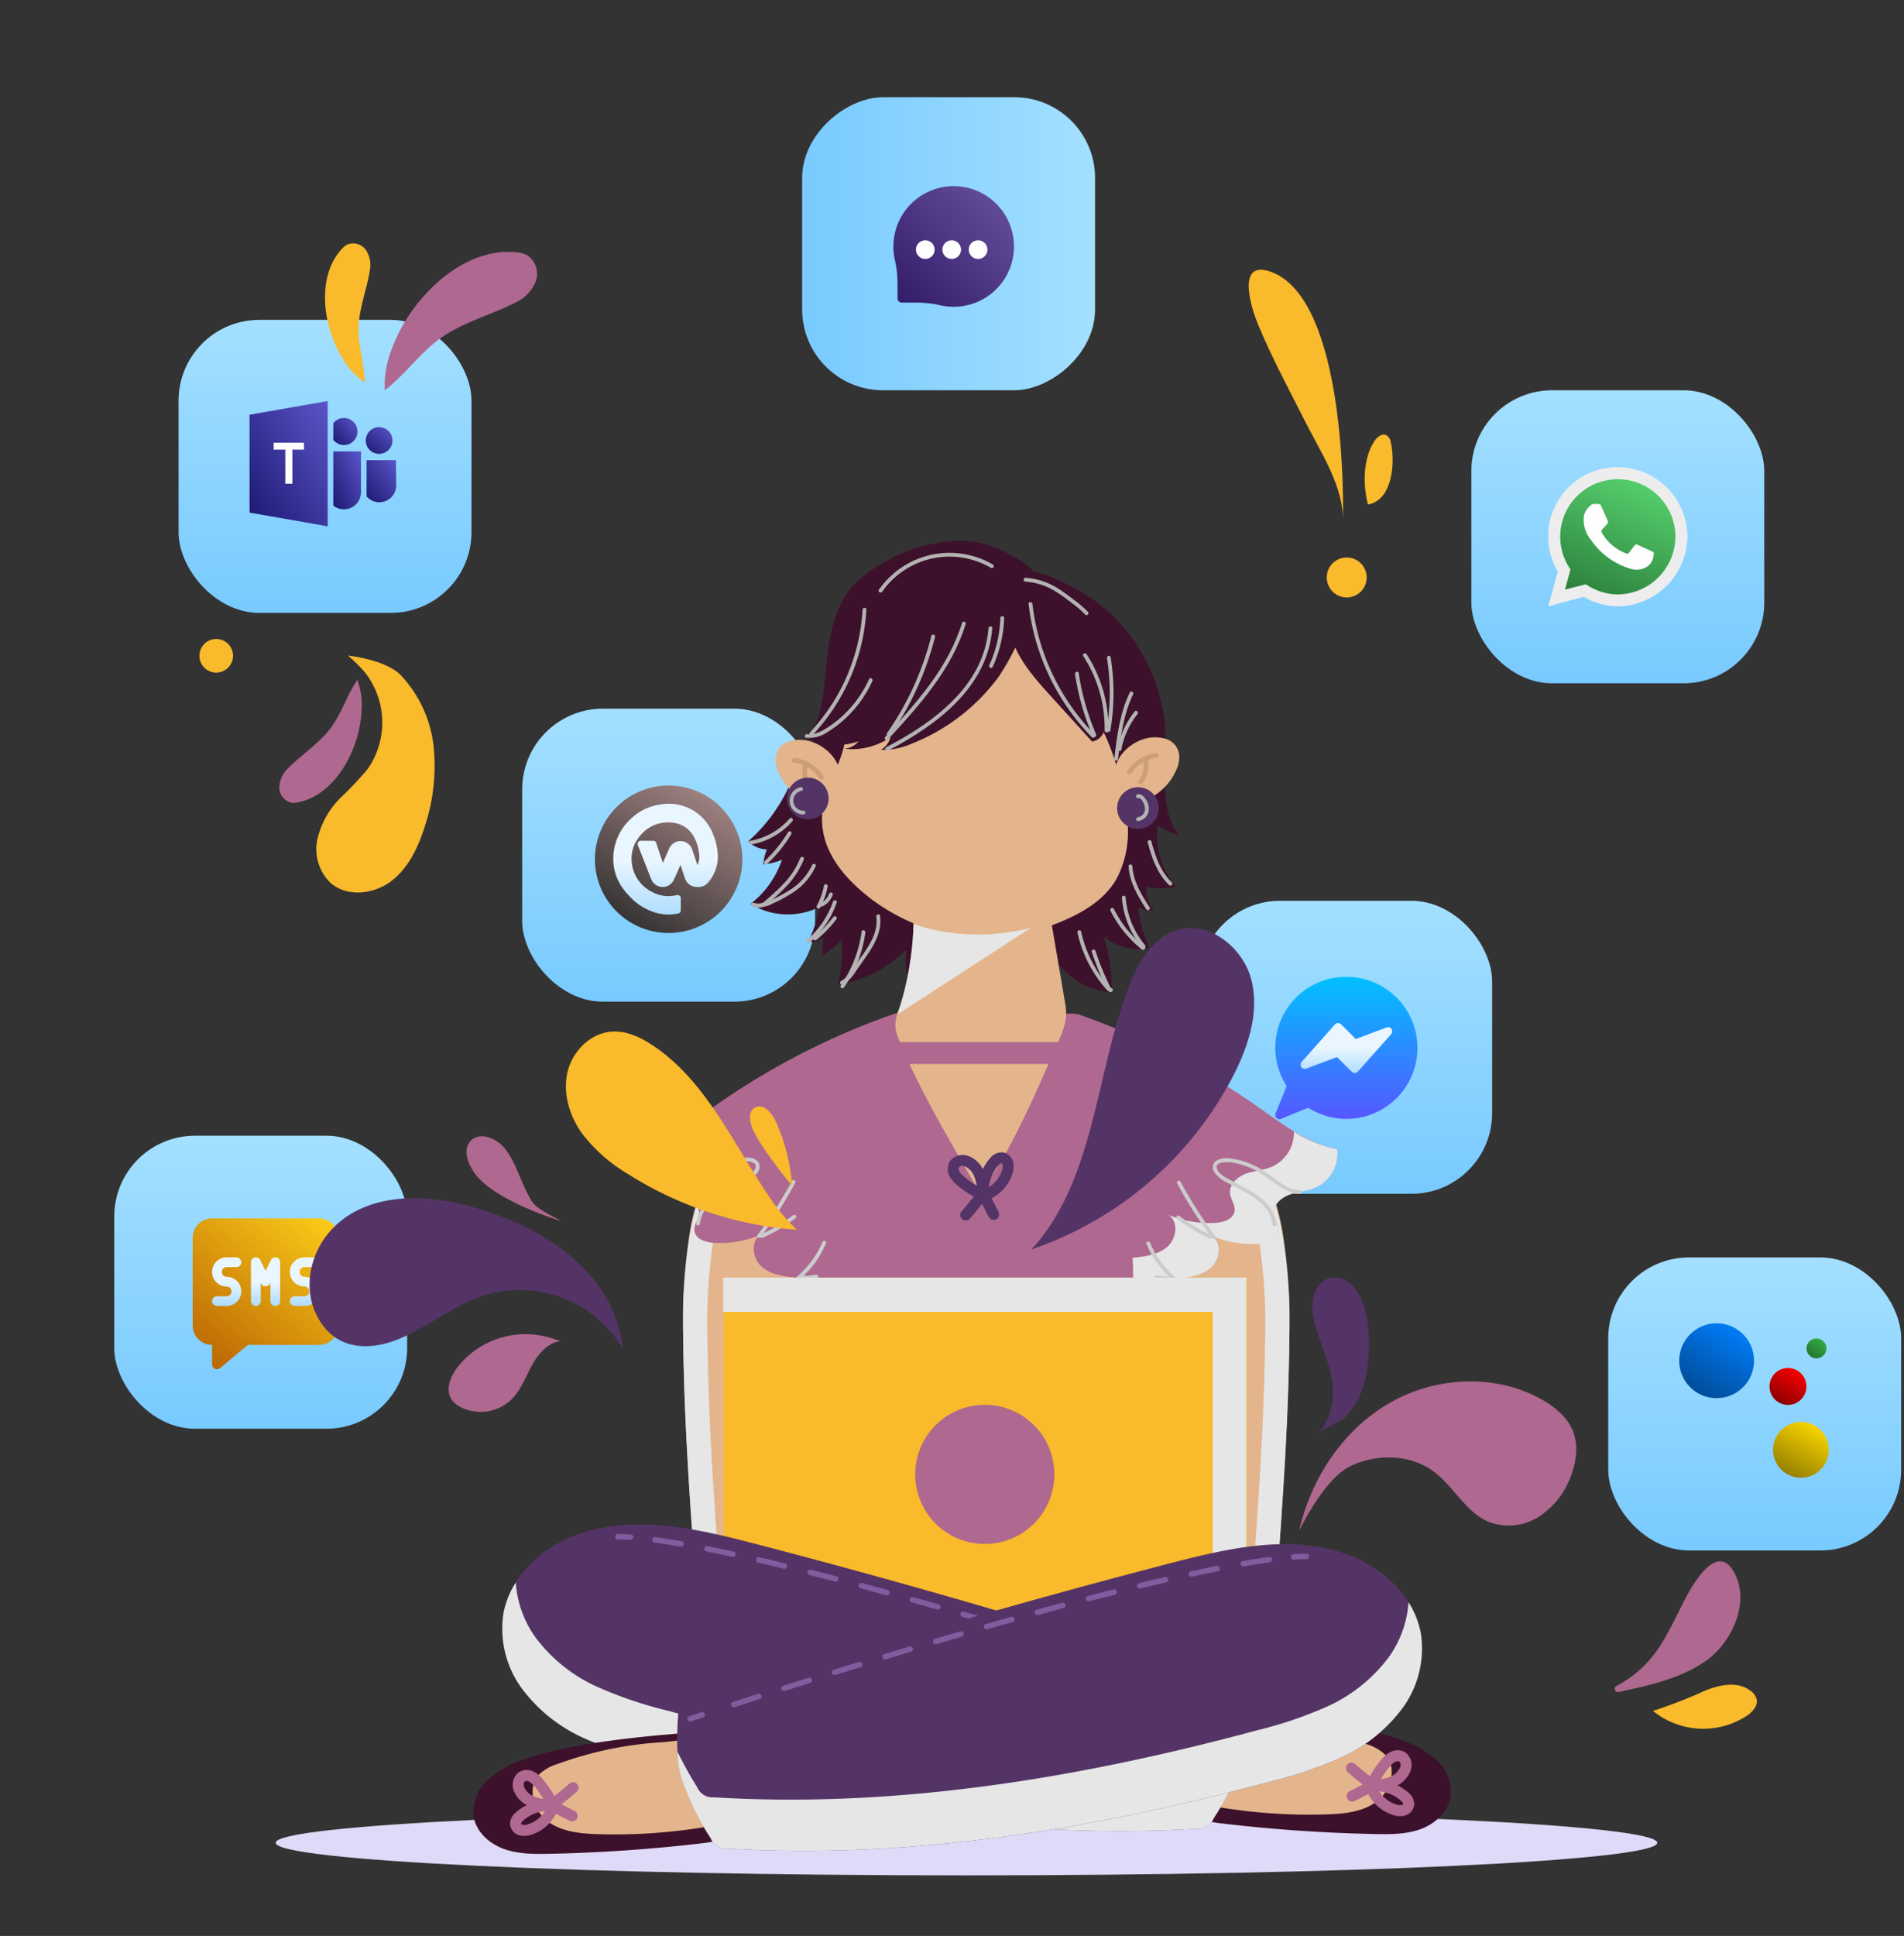 <?xml version="1.0" encoding="UTF-8"?> <svg xmlns="http://www.w3.org/2000/svg" xmlns:xlink="http://www.w3.org/1999/xlink" width="375.563" height="381.709" viewBox="0 0 375.563 381.709"><rect x="0" y="0" width="375.563" height="381.709" fill="#333333" stroke="none"/><defs><linearGradient id="linear-gradient" x1="0.5" x2="0.5" y2="1" gradientUnits="objectBoundingBox"><stop offset="0" stop-color="#78caff"></stop><stop offset="1" stop-color="#a4e0ff"></stop></linearGradient><linearGradient id="linear-gradient-2" x1="0.803" x2="0.1" y2="1.156" gradientUnits="objectBoundingBox"><stop offset="0" stop-color="#0080ff"></stop><stop offset="1" stop-color="#004080"></stop></linearGradient><linearGradient id="linear-gradient-3" x1="0.774" x2="0.147" y2="1" gradientUnits="objectBoundingBox"><stop offset="0" stop-color="red"></stop><stop offset="1" stop-color="maroon"></stop></linearGradient><linearGradient id="linear-gradient-4" x1="1" x2="0" y2="1.368" gradientUnits="objectBoundingBox"><stop offset="0" stop-color="#37b548"></stop><stop offset="1" stop-color="#1c5b24"></stop></linearGradient><linearGradient id="linear-gradient-5" x1="0.789" x2="0.147" y2="1.139" gradientUnits="objectBoundingBox"><stop offset="0" stop-color="#ffda00"></stop><stop offset="1" stop-color="#806d00"></stop></linearGradient><linearGradient id="linear-gradient-7" x1="0.5" y1="1" x2="0.5" gradientUnits="objectBoundingBox"><stop offset="0" stop-color="#5558ff"></stop><stop offset="1" stop-color="#00c0ff"></stop></linearGradient><linearGradient id="linear-gradient-8" x1="0.5" y1="1" x2="0.5" gradientUnits="objectBoundingBox"><stop offset="0" stop-color="#addcff"></stop><stop offset="0.503" stop-color="#eaf6ff"></stop><stop offset="1" stop-color="#eaf6ff"></stop></linearGradient><linearGradient id="linear-gradient-10" x1="0.956" y1="-0.067" x2="0.023" y2="1.131" gradientUnits="objectBoundingBox"><stop offset="0" stop-color="#ffd119"></stop><stop offset="1" stop-color="#b25900"></stop></linearGradient><linearGradient id="linear-gradient-16" x1="1" y1="-0.266" x2="0.212" y2="1" gradientUnits="objectBoundingBox"><stop offset="0" stop-color="#c79e9e"></stop><stop offset="1" stop-color="#302f2f"></stop></linearGradient><clipPath id="clip-path"><rect id="Retângulo_2935" data-name="Retângulo 2935" width="375.563" height="381.71" fill="none"></rect></clipPath><clipPath id="clip-path-2"><rect id="Retângulo_2875" data-name="Retângulo 2875" width="23.137" height="98.563" fill="none"></rect></clipPath><clipPath id="clip-path-4"><rect id="Retângulo_2877" data-name="Retângulo 2877" width="119.544" height="107.725" fill="none"></rect></clipPath><clipPath id="clip-path-5"><rect id="Retângulo_2878" data-name="Retângulo 2878" width="17.476" height="13.369" fill="none"></rect></clipPath><clipPath id="clip-path-6"><rect id="Retângulo_2879" data-name="Retângulo 2879" width="7.574" height="11.398" fill="none"></rect></clipPath><clipPath id="clip-path-7"><rect id="Retângulo_2880" data-name="Retângulo 2880" width="7.214" height="4.548" fill="none"></rect></clipPath><clipPath id="clip-path-8"><rect id="Retângulo_2881" data-name="Retângulo 2881" width="5.84" height="7.638" fill="none"></rect></clipPath><clipPath id="clip-path-9"><rect id="Retângulo_2882" data-name="Retângulo 2882" width="4.09" height="0.97" fill="none"></rect></clipPath><clipPath id="clip-path-10"><rect id="Retângulo_2883" data-name="Retângulo 2883" width="6.268" height="6.178" fill="none"></rect></clipPath><clipPath id="clip-path-12"><rect id="Retângulo_2885" data-name="Retângulo 2885" width="26.267" height="17.831" fill="none"></rect></clipPath><clipPath id="clip-path-13"><rect id="Retângulo_2886" data-name="Retângulo 2886" width="17.487" height="13.361" fill="none"></rect></clipPath><clipPath id="clip-path-16"><rect id="Retângulo_2889" data-name="Retângulo 2889" width="5.839" height="7.638" fill="none"></rect></clipPath><clipPath id="clip-path-17"><rect id="Retângulo_2890" data-name="Retângulo 2890" width="4.089" height="0.971" fill="none"></rect></clipPath><clipPath id="clip-path-18"><rect id="Retângulo_2892" data-name="Retângulo 2892" width="10.933" height="4.523" fill="none"></rect></clipPath><clipPath id="clip-path-19"><rect id="Retângulo_2893" data-name="Retângulo 2893" width="5.218" height="4.739" fill="none"></rect></clipPath><clipPath id="clip-path-20"><rect id="Retângulo_2894" data-name="Retângulo 2894" width="10.558" height="2.174" fill="none"></rect></clipPath><clipPath id="clip-path-21"><rect id="Retângulo_2895" data-name="Retângulo 2895" width="10.933" height="4.524" fill="none"></rect></clipPath><clipPath id="clip-path-22"><rect id="Retângulo_2896" data-name="Retângulo 2896" width="5.219" height="4.739" fill="none"></rect></clipPath><clipPath id="clip-path-24"><rect id="Retângulo_2899" data-name="Retângulo 2899" width="103.178" height="69.623" fill="none"></rect></clipPath><clipPath id="clip-path-25"><rect id="Retângulo_2900" data-name="Retângulo 2900" width="146.936" height="49.005" fill="none"></rect></clipPath><clipPath id="clip-path-26"><rect id="Retângulo_2901" data-name="Retângulo 2901" width="146.935" height="49.005" fill="none"></rect></clipPath><clipPath id="clip-path-27"><rect id="Retângulo_2902" data-name="Retângulo 2902" width="15.998" height="23.373" fill="none"></rect></clipPath><clipPath id="clip-path-28"><rect id="Retângulo_2903" data-name="Retângulo 2903" width="9.531" height="19.96" fill="none"></rect></clipPath><clipPath id="clip-path-29"><rect id="Retângulo_2904" data-name="Retângulo 2904" width="5.025" height="15.614" fill="none"></rect></clipPath><clipPath id="clip-path-30"><rect id="Retângulo_2905" data-name="Retângulo 2905" width="1.353" height="15.002" fill="none"></rect></clipPath><clipPath id="clip-path-31"><rect id="Retângulo_2906" data-name="Retângulo 2906" width="3.759" height="13.648" fill="none"></rect></clipPath><clipPath id="clip-path-32"><rect id="Retângulo_2907" data-name="Retângulo 2907" width="4.004" height="7.951" fill="none"></rect></clipPath><clipPath id="clip-path-33"><rect id="Retângulo_2908" data-name="Retângulo 2908" width="13.376" height="11.8" fill="none"></rect></clipPath><clipPath id="clip-path-34"><rect id="Retângulo_2909" data-name="Retângulo 2909" width="11.262" height="25.221" fill="none"></rect></clipPath><clipPath id="clip-path-35"><rect id="Retângulo_2910" data-name="Retângulo 2910" width="22.723" height="7.825" fill="none"></rect></clipPath><clipPath id="clip-path-36"><rect id="Retângulo_2911" data-name="Retângulo 2911" width="12.787" height="7.361" fill="none"></rect></clipPath><clipPath id="clip-path-37"><rect id="Retângulo_2912" data-name="Retângulo 2912" width="13.109" height="26.739" fill="none"></rect></clipPath><clipPath id="clip-path-38"><rect id="Retângulo_2913" data-name="Retângulo 2913" width="4.18" height="12.888" fill="none"></rect></clipPath><clipPath id="clip-path-39"><rect id="Retângulo_2914" data-name="Retângulo 2914" width="21.135" height="24.537" fill="none"></rect></clipPath><clipPath id="clip-path-40"><rect id="Retângulo_2915" data-name="Retângulo 2915" width="2.958" height="10.218" fill="none"></rect></clipPath><clipPath id="clip-path-41"><rect id="Retângulo_2916" data-name="Retângulo 2916" width="8.739" height="5.265" fill="none"></rect></clipPath><clipPath id="clip-path-42"><rect id="Retângulo_2917" data-name="Retângulo 2917" width="5.46" height="6.532" fill="none"></rect></clipPath><clipPath id="clip-path-43"><rect id="Retângulo_2918" data-name="Retângulo 2918" width="12.75" height="8.564" fill="none"></rect></clipPath><clipPath id="clip-path-44"><rect id="Retângulo_2919" data-name="Retângulo 2919" width="9.403" height="10.01" fill="none"></rect></clipPath><clipPath id="clip-path-45"><rect id="Retângulo_2920" data-name="Retângulo 2920" width="2.194" height="4.816" fill="none"></rect></clipPath><clipPath id="clip-path-46"><rect id="Retângulo_2921" data-name="Retângulo 2921" width="2.627" height="2.777" fill="none"></rect></clipPath><clipPath id="clip-path-47"><rect id="Retângulo_2922" data-name="Retângulo 2922" width="6.037" height="8.461" fill="none"></rect></clipPath><clipPath id="clip-path-48"><rect id="Retângulo_2923" data-name="Retângulo 2923" width="4.664" height="4.788" fill="none"></rect></clipPath><clipPath id="clip-path-49"><rect id="Retângulo_2924" data-name="Retângulo 2924" width="7.959" height="13.875" fill="none"></rect></clipPath><clipPath id="clip-path-50"><rect id="Retângulo_2925" data-name="Retângulo 2925" width="4.926" height="11.433" fill="none"></rect></clipPath><clipPath id="clip-path-51"><rect id="Retângulo_2926" data-name="Retângulo 2926" width="6.461" height="11.913" fill="none"></rect></clipPath><clipPath id="clip-path-52"><rect id="Retângulo_2927" data-name="Retângulo 2927" width="4.166" height="8.368" fill="none"></rect></clipPath><clipPath id="clip-path-53"><rect id="Retângulo_2928" data-name="Retângulo 2928" width="6.873" height="8.266" fill="none"></rect></clipPath><clipPath id="clip-path-54"><rect id="Retângulo_2929" data-name="Retângulo 2929" width="4.65" height="10.37" fill="none"></rect></clipPath><clipPath id="clip-path-55"><rect id="Retângulo_2930" data-name="Retângulo 2930" width="4.212" height="9.02" fill="none"></rect></clipPath><clipPath id="clip-path-56"><rect id="Retângulo_2931" data-name="Retângulo 2931" width="4.875" height="8.989" fill="none"></rect></clipPath><clipPath id="clip-path-57"><rect id="Retângulo_2932" data-name="Retângulo 2932" width="2.527" height="5.299" fill="none"></rect></clipPath><clipPath id="clip-path-58"><rect id="Retângulo_2933" data-name="Retângulo 2933" width="3.099" height="5.381" fill="none"></rect></clipPath><linearGradient id="linear-gradient-18" x1="0.829" y1="0.052" x2="0.173" y2="1" gradientUnits="objectBoundingBox"><stop offset="0" stop-color="#ededed"></stop><stop offset="1" stop-color="#ededed"></stop></linearGradient><linearGradient id="linear-gradient-19" x1="0.761" y1="0.068" x2="0.341" y2="1.071" gradientUnits="objectBoundingBox"><stop offset="0" stop-color="#55cd6c"></stop><stop offset="1" stop-color="#2c813c"></stop></linearGradient><linearGradient id="linear-gradient-21" x1="1.082" y1="-0.104" x2="0" y2="0.958" gradientUnits="objectBoundingBox"><stop offset="0" stop-color="#615bd1"></stop><stop offset="1" stop-color="#1d1972"></stop></linearGradient><linearGradient id="linear-gradient-27" x1="0.877" y1="0.156" x2="0.114" y2="0.912" gradientUnits="objectBoundingBox"><stop offset="0" stop-color="#624c98"></stop><stop offset="1" stop-color="#36206e"></stop></linearGradient></defs><g id="Grupo_13616" data-name="Grupo 13616" transform="translate(-761 -1627)"><g id="Grupo_6885" data-name="Grupo 6885" transform="translate(17.225 65.93)"><g id="Grupo_6875" data-name="Grupo 6875" transform="translate(987.308 1525.758)"><rect id="Retângulo_2587" data-name="Retângulo 2587" width="57.775" height="57.775" rx="15.923" transform="translate(131.467 341.018) rotate(180)" fill="url(#linear-gradient)"></rect></g><g id="Google-Assistant" transform="translate(1066.155 1812.712)"><path id="Caminho_748" data-name="Caminho 748" d="M9.625,17.438a7.379,7.379,0,1,1,2.16,5.209A7.371,7.371,0,0,1,9.625,17.438Z" transform="translate(-0.78 -0.778)" fill="url(#linear-gradient-2)"></path><path id="Caminho_750" data-name="Caminho 750" d="M40.292,28.861a3.64,3.64,0,1,1,1.066,2.569A3.635,3.635,0,0,1,40.292,28.861Z" transform="translate(-13.634 -7.132)" fill="url(#linear-gradient-3)"></path><path id="Caminho_752" data-name="Caminho 752" d="M52.854,17.148a1.96,1.96,0,1,1,.574,1.386A1.96,1.96,0,0,1,52.854,17.148Z" transform="translate(-18.898 -2.925)" fill="url(#linear-gradient-4)"></path><path id="Caminho_754" data-name="Caminho 754" d="M41.487,49.044a5.5,5.5,0,1,1,1.61,3.88A5.49,5.49,0,0,1,41.487,49.044Z" transform="translate(-14.134 -14.814)" fill="url(#linear-gradient-5)"></path></g></g><g id="Grupo_6882" data-name="Grupo 6882" transform="translate(245.551 37.611)"><g id="Grupo_6878" data-name="Grupo 6878" transform="translate(883.467 2108.018) rotate(180)"><rect id="Retângulo_2587-2" data-name="Retângulo 2587" width="57.775" height="57.775" rx="15.923" transform="translate(73.692 283.242)" fill="url(#linear-gradient)"></rect></g><g id="messenger" transform="translate(767 1782)"><g id="Grupo_4737" data-name="Grupo 4737"><g id="Grupo_4736" data-name="Grupo 4736"><path id="Caminho_3484" data-name="Caminho 3484" d="M14.026,0A13.95,13.95,0,0,0,2.246,21.54L.059,26.924a.822.822,0,0,0,1.068,1.068l5.384-2.187A14,14,0,1,0,14.026,0Z" fill="url(#linear-gradient-7)"></path></g></g><g id="Grupo_4739" data-name="Grupo 4739" transform="translate(4.986 9.095)"><g id="Grupo_4738" data-name="Grupo 4738"><path id="Caminho_3485" data-name="Caminho 3485" d="M108.932,167.179a.818.818,0,0,0-.966-.3l-6.079,2.28-2.913-2.913a.911.911,0,0,0-.605-.241.823.823,0,0,0-.59.276l-6.575,7.4a.822.822,0,0,0,.9,1.315l6.079-2.28,2.913,2.913a.823.823,0,0,0,.581.241h.024a.823.823,0,0,0,.59-.276l6.575-7.4a.82.82,0,0,0,.063-1.01Z" transform="translate(-90.997 -166)" fill="url(#linear-gradient-8)"></path></g></g></g></g><g id="Grupo_6877" data-name="Grupo 6877" transform="translate(915.004 2191.947) rotate(180)"><rect id="Retângulo_2587-3" data-name="Retângulo 2587" width="57.775" height="57.775" rx="15.923" transform="translate(73.692 283.242)" fill="url(#linear-gradient)"></rect><g id="sms_1_" data-name="sms (1)" transform="translate(123.988 324.704) rotate(180)"><path id="Caminho_3496" data-name="Caminho 3496" d="M32.916,0H11.82A3.84,3.84,0,0,0,7.984,3.836V21.1a3.84,3.84,0,0,0,3.836,3.836v3.834a.96.96,0,0,0,.552.869.973.973,0,0,0,.407.09.948.948,0,0,0,.614-.222l5.487-4.57H32.916A3.84,3.84,0,0,0,36.752,21.1V3.836A3.84,3.84,0,0,0,32.916,0Z" fill="url(#linear-gradient-10)"></path><g id="Grupo_4743" data-name="Grupo 4743" transform="translate(11.82 7.67)"><path id="Caminho_3497" data-name="Caminho 3497" d="M74.861,137.589H72.943a.959.959,0,1,1,0-1.918h1.918a.959.959,0,1,0,0-1.918,2.877,2.877,0,1,1,0-5.754h1.918a.959.959,0,1,1,0,1.918H74.861a.959.959,0,1,0,0,1.918,2.877,2.877,0,1,1,0,5.754Z" transform="translate(-71.984 -127.999)" fill="url(#linear-gradient-8)"></path><path id="Caminho_3498" data-name="Caminho 3498" d="M330.861,137.589h-1.918a.959.959,0,0,1,0-1.918h1.918a.959.959,0,1,0,0-1.918,2.877,2.877,0,0,1,0-5.754h1.918a.959.959,0,0,1,0,1.918h-1.918a.959.959,0,0,0,0,1.918,2.877,2.877,0,1,1,0,5.754Z" transform="translate(-312.641 -127.999)" fill="url(#linear-gradient-8)"></path><path id="Caminho_3499" data-name="Caminho 3499" d="M204.779,137.57a.959.959,0,0,1-.959-.959V133l-.1.2a1,1,0,0,1-1.716,0l-.1-.2v3.609a.959.959,0,0,1-1.918,0v-7.671a.959.959,0,0,1,1.816-.43l1.061,2.121,1.061-2.119a.958.958,0,0,1,1.816.428v7.671A.959.959,0,0,1,204.779,137.57Z" transform="translate(-192.313 -127.979)" fill="url(#linear-gradient-8)"></path></g></g></g><g id="Grupo_6880" data-name="Grupo 6880" transform="translate(37.775 1547.893)"><g id="Grupo_4732" data-name="Grupo 4732" transform="translate(752.533 -64.41)"><rect id="Retângulo_2587-4" data-name="Retângulo 2587" width="57.775" height="57.775" rx="15.923" transform="translate(131.467 341.018) rotate(180)" fill="url(#linear-gradient)"></rect></g><circle id="Elipse_1475" data-name="Elipse 1475" cx="11.5" cy="11.5" r="11.5" transform="translate(844 237)" fill="url(#linear-gradient-8)"></circle><g id="Grupo_4742" data-name="Grupo 4742" transform="translate(539.388 364.232)"><g id="Grupo_4741" data-name="Grupo 4741" transform="translate(301.185 -130.243)"><path id="Caminho_3492" data-name="Caminho 3492" d="M315.721-130.243A14.55,14.55,0,0,1,330.264-115.7a14.552,14.552,0,0,1-14.552,14.535,14.549,14.549,0,0,1-14.527-14.559A14.548,14.548,0,0,1,315.721-130.243Zm-1.134,15.223c-.048-.131-.082-.215-.111-.3q-.584-1.748-1.166-3.5a.639.639,0,0,0-.728-.531c-.748,0-1.5.025-2.244-.01a.655.655,0,0,0-.649.956c.871,2.2,1.717,4.4,2.589,6.6a2.612,2.612,0,0,0,.493.787,2.417,2.417,0,0,0,3.981-.641c.41-.883.793-1.779,1.189-2.669.032-.071.073-.138.131-.248.307.922.594,1.792.888,2.66a2.411,2.411,0,0,0,1.307,1.458,3.006,3.006,0,0,0,1.359.218,2.389,2.389,0,0,0,1.871-.861,8.211,8.211,0,0,0,.615-.815,7.57,7.57,0,0,0,1.312-4.449,12.052,12.052,0,0,0-.849-4.064,9.634,9.634,0,0,0-3.571-4.625,9.488,9.488,0,0,0-7.055-1.427,10.5,10.5,0,0,0-5.417,2.561,10.687,10.687,0,0,0-3.712,7.625,9.92,9.92,0,0,0,1.547,5.862,13.214,13.214,0,0,0,1.86,2.248,10.952,10.952,0,0,0,4,2.685,8.947,8.947,0,0,0,5.342.492.613.613,0,0,0,.552-.674q0-1.151,0-2.3a.616.616,0,0,0-.8-.645,10.586,10.586,0,0,1-1.347.183,6.714,6.714,0,0,1-3.7-.918,7.193,7.193,0,0,1-3.791-5.489,6.777,6.777,0,0,1,1.487-5.321,7.04,7.04,0,0,1,6.7-2.721,5.255,5.255,0,0,1,4.143,2.969,8.814,8.814,0,0,1,.959,3.707,3.323,3.323,0,0,1-.355,1.657c-.048-.124-.085-.207-.114-.293-.306-.914-.608-1.829-.917-2.743a2.448,2.448,0,0,0-2.236-1.687,2.447,2.447,0,0,0-2.317,1.486q-.547,1.231-1.091,2.464C314.7-115.241,314.653-115.153,314.587-115.02Z" transform="translate(-301.185 130.243)" fill="url(#linear-gradient-16)"></path></g></g></g><g id="Grupo_6855" data-name="Grupo 6855" transform="translate(761 1627)"><g id="Grupo_6854" data-name="Grupo 6854" clip-path="url(#clip-path)"><g id="Grupo_6853" data-name="Grupo 6853"><g id="Grupo_6873" data-name="Grupo 6873" transform="translate(2)"><path id="Caminho_7946" data-name="Caminho 7946" d="M328.091,367.987c0,3.55-61.006,6.429-136.261,6.429s-136.262-2.878-136.262-6.429,61.006-6.429,136.262-6.429,136.261,2.878,136.261,6.429" transform="translate(-3.193 -4.645)" fill="#dedaf7"></path><path id="Caminho_7947" data-name="Caminho 7947" d="M251.46,233.448c3.508.667,6.349,3.242,8.556,6.05,4.5,5.718,7.123,12.732,8.472,19.88a110.284,110.284,0,0,1,1.4,21.738c-.157,13.931-1.075,27.841-2.053,41.739-.149,2.131-.414,4.5-2.036,5.893a7.809,7.809,0,0,1-4.06,1.441,84.079,84.079,0,0,1-13.06.87,5.405,5.405,0,0,1-2.576-.471c-1.744-.964-1.936-3.353-1.9-5.346.265-12.939,1.19-25.854,1.7-38.786.529-13.316.586-26.914-3.393-39.633-.841-2.688-1.858-5.611-.828-8.232.79-2.009,2.625-3.384,4.373-4.65,1.581-1.145,4.012-2.207,5.23-.681Z" transform="translate(-17.58 -16.942)" fill="#e4b58c"></path><g id="Grupo_6683" data-name="Grupo 6683" transform="translate(229.188 216.226)" style="mix-blend-mode: multiply;isolation: isolate"><g id="Grupo_6682" data-name="Grupo 6682"><g id="Grupo_6681" data-name="Grupo 6681" clip-path="url(#clip-path-2)"><path id="Caminho_7948" data-name="Caminho 7948" d="M257.386,330.907a7.8,7.8,0,0,0,4.06-1.441c1.622-1.392,1.887-3.761,2.036-5.893.977-13.9,1.9-27.807,2.053-41.739a110.289,110.289,0,0,0-1.4-21.738c-1.349-7.146-3.976-14.161-8.472-19.88-2.186-2.781-5-5.331-8.464-6.025,1.531-.923,3.476-1.527,4.523-.214l.17.19c3.507.667,6.349,3.243,8.556,6.05,4.495,5.719,7.122,12.733,8.472,19.88a110.433,110.433,0,0,1,1.4,21.738c-.158,13.931-1.075,27.841-2.053,41.739-.15,2.131-.415,4.5-2.037,5.893a7.8,7.8,0,0,1-4.059,1.441,83.857,83.857,0,0,1-13.06.87c-.335,0-.673-.019-1.008-.049a83.893,83.893,0,0,0,9.282-.821" transform="translate(-247.201 -233.22)" fill="#e6e6e6"></path></g></g></g><path id="Caminho_7949" data-name="Caminho 7949" d="M161.631,233.3c-3.508.667-6.349,3.242-8.556,6.05-4.5,5.718-7.123,12.732-8.472,19.88a110.293,110.293,0,0,0-1.4,21.738c.157,13.931,1.075,27.841,2.053,41.739.149,2.132.414,4.5,2.036,5.893a7.809,7.809,0,0,0,4.06,1.441,83.966,83.966,0,0,0,13.06.87,5.4,5.4,0,0,0,2.576-.471c1.744-.964,1.936-3.353,1.9-5.346-.265-12.939-1.19-25.854-1.7-38.785-.529-13.317-.586-26.915,3.393-39.634.841-2.688,1.858-5.611.828-8.232-.79-2.009-2.625-3.384-4.373-4.65-1.581-1.145-4.012-2.207-5.23-.681Z" transform="translate(-10.434 -16.931)" fill="#e4b58c"></path><g id="Grupo_6686" data-name="Grupo 6686" transform="translate(132.753 216.084)" style="mix-blend-mode: multiply;isolation: isolate"><g id="Grupo_6685" data-name="Grupo 6685"><g id="Grupo_6684" data-name="Grupo 6684" clip-path="url(#clip-path-2)"><path id="Caminho_7950" data-name="Caminho 7950" d="M156.14,330.754a7.8,7.8,0,0,1-4.061-1.441c-1.622-1.392-1.887-3.761-2.036-5.893-.977-13.9-1.9-27.807-2.053-41.739a110.294,110.294,0,0,1,1.4-21.737c1.349-7.146,3.976-14.161,8.472-19.88,2.186-2.781,5-5.331,8.464-6.025-1.53-.923-3.476-1.527-4.523-.214l-.17.19c-3.506.667-6.349,3.243-8.556,6.05-4.494,5.719-7.122,12.733-8.472,19.88a110.435,110.435,0,0,0-1.4,21.737c.158,13.931,1.076,27.841,2.053,41.739.15,2.132.415,4.5,2.037,5.893a7.8,7.8,0,0,0,4.059,1.441,83.869,83.869,0,0,0,13.06.87c.335,0,.673-.019,1.008-.049a83.851,83.851,0,0,1-9.282-.82" transform="translate(-143.187 -233.067)" fill="#e6e6e6"></path></g></g></g><path id="Caminho_7951" data-name="Caminho 7951" d="M271.451,242.232c-5.914-1.057-10.859-4.934-15.772-8.391a146.28,146.28,0,0,0-34.564-17.911c-2.5-.9-5.259-.016-7.724.585-2.18.531-4.864,1.284-6.326,3.124-2.794,3.515-3.846,8.088-4.447,12.538-.156,1.152-.275,2.306-.383,3.458-.11-1.2-.237-2.4-.4-3.6-.6-4.45-1.653-9.024-4.447-12.539s-12.75-4.1-12.75-4.1A143.463,143.463,0,0,0,148.775,233.7c-4.914,3.456-9.858,7.334-15.772,8.391a7.378,7.378,0,0,0,4.247,7.562c1.648.715,3.508.789,5.195,1.406s3.315,2.119,3.116,3.9c-.133,1.19-1.056,2.259-.892,3.444.224,1.616,2.21,2.255,3.838,2.349a20.793,20.793,0,0,0,9.182-1.568c-2.03,1.34-1.567,4.7.271,6.294s4.424,1.907,6.845,2.15a45.475,45.475,0,0,0,.773,12.1s-8.131,28.836-13.61,42.661c4.407,1.234,8.21,3.964,12.155,6.282a72.345,72.345,0,0,0,19.461,7.876L182.44,342.5l25.091,4,11.966-9.468a72.374,72.374,0,0,0,20.835-8.2c3.945-2.319,7.748-5.048,12.155-6.282-5.478-13.825-13.61-42.661-13.61-42.661a45.476,45.476,0,0,0,.774-12.1c2.42-.243,5.007-.555,6.845-2.15s2.3-4.955.27-6.294a20.8,20.8,0,0,0,9.182,1.568c1.628-.095,3.614-.733,3.838-2.349.164-1.186-.759-2.254-.892-3.444-.2-1.786,1.43-3.286,3.116-3.9s3.546-.692,5.195-1.406a7.378,7.378,0,0,0,4.247-7.562" transform="translate(-9.687 -15.695)" fill="#af6890"></path><g id="Grupo_6689" data-name="Grupo 6689" transform="translate(142.28 223.126)" style="mix-blend-mode: multiply;isolation: isolate"><g id="Grupo_6688" data-name="Grupo 6688"><g id="Grupo_6687" data-name="Grupo 6687" clip-path="url(#clip-path-4)"><path id="Caminho_7952" data-name="Caminho 7952" d="M153.471,330.844l-.008.021c.032.009.062.022.095.031l-.086-.052" transform="translate(-153.463 -247.234)" fill="#e6e6e6"></path><path id="Caminho_7953" data-name="Caminho 7953" d="M275.341,244.127a25.207,25.207,0,0,1-8.538-3.464,7.384,7.384,0,0,1-4.281,6.891c-1.648.715-3.507.789-5.195,1.408s-3.314,2.117-3.116,3.9c.133,1.19,1.056,2.259.892,3.445-.224,1.616-2.21,2.256-3.838,2.349a20.808,20.808,0,0,1-9.182-1.568c2.03,1.339,1.567,4.7-.27,6.3s-4.425,1.906-6.845,2.148a45.49,45.49,0,0,1-.774,12.107s8.132,28.834,13.61,42.659c-4.407,1.234-8.21,3.963-12.155,6.282a72.408,72.408,0,0,1-20.834,8.2l-11.966,9.468-16-2.55-.517,2.686,25.091,4,11.966-9.469a72.376,72.376,0,0,0,20.834-8.2c3.945-2.319,7.748-5.048,12.155-6.282-5.478-13.825-13.61-42.661-13.61-42.661a45.471,45.471,0,0,0,.774-12.1c2.42-.242,5.007-.555,6.845-2.15s2.3-4.955.27-6.294a20.8,20.8,0,0,0,9.182,1.569c1.628-.1,3.614-.733,3.838-2.349.164-1.187-.759-2.254-.892-3.445-.2-1.786,1.43-3.285,3.116-3.9s3.546-.694,5.195-1.408a7.378,7.378,0,0,0,4.247-7.562" transform="translate(-155.858 -240.663)" fill="#e6e6e6"></path></g></g></g><g id="Grupo_6692" data-name="Grupo 6692" transform="translate(237.239 228.389)" style="mix-blend-mode: multiply;isolation: isolate"><g id="Grupo_6691" data-name="Grupo 6691"><g id="Grupo_6690" data-name="Grupo 6690" clip-path="url(#clip-path-5)"><path id="Caminho_7954" data-name="Caminho 7954" d="M273,252.62c-2.7-.085-4.817-2.361-6.972-3.723a14.768,14.768,0,0,0-6.815-2.529,4.018,4.018,0,0,0-2.772.517,1.654,1.654,0,0,0-.263,2.188,6.328,6.328,0,0,0,2.514,2.04c1.184.671,2.418,1.248,3.61,1.9,2.453,1.35,5.032,3.336,5.355,6.332.051.476.8.48.751,0-.491-4.573-5-6.566-8.571-8.466-1.019-.542-2.417-1.142-3.01-2.189-1.011-1.78,1.94-1.642,2.886-1.527a15.609,15.609,0,0,1,6.653,2.845c2.06,1.385,4.015,3.276,6.635,3.358.483.016.483-.735,0-.751" transform="translate(-255.885 -246.339)" fill="#ccc"></path></g></g></g><g id="Grupo_6695" data-name="Grupo 6695" transform="translate(230.163 232.807)" style="mix-blend-mode: multiply;isolation: isolate"><g id="Grupo_6694" data-name="Grupo 6694"><g id="Grupo_6693" data-name="Grupo 6693" clip-path="url(#clip-path-6)"><path id="Caminho_7955" data-name="Caminho 7955" d="M255.754,261.964a87.608,87.608,0,0,1-6.8-10.672c-.23-.426-.879-.046-.649.379a87.718,87.718,0,0,0,6.8,10.672c.286.383.938.009.649-.379" transform="translate(-248.253 -251.105)" fill="#ccc"></path></g></g></g><g id="Grupo_6698" data-name="Grupo 6698" transform="translate(230.001 239.665)" style="mix-blend-mode: multiply;isolation: isolate"><g id="Grupo_6697" data-name="Grupo 6697"><g id="Grupo_6696" data-name="Grupo 6696" clip-path="url(#clip-path-7)"><path id="Caminho_7956" data-name="Caminho 7956" d="M255.1,262.365a28,28,0,0,1-6.356-3.776c-.375-.3-.91.231-.531.531a28.693,28.693,0,0,0,6.508,3.894c.439.188.822-.459.379-.649" transform="translate(-248.078 -258.501)" fill="#ccc"></path></g></g></g><g id="Grupo_6701" data-name="Grupo 6701" transform="translate(224.103 244.795)" style="mix-blend-mode: multiply;isolation: isolate"><g id="Grupo_6700" data-name="Grupo 6700"><g id="Grupo_6699" data-name="Grupo 6699" clip-path="url(#clip-path-8)"><path id="Caminho_7957" data-name="Caminho 7957" d="M247.432,271.047a18.057,18.057,0,0,1-4.961-6.763c-.184-.44-.91-.247-.724.2a18.844,18.844,0,0,0,5.154,7.1c.366.312.9-.217.531-.531" transform="translate(-241.716 -264.035)" fill="#ccc"></path></g></g></g><g id="Grupo_6704" data-name="Grupo 6704" transform="translate(225.683 251.457)" style="mix-blend-mode: multiply;isolation: isolate"><g id="Grupo_6703" data-name="Grupo 6703"><g id="Grupo_6702" data-name="Grupo 6702" clip-path="url(#clip-path-9)"><path id="Caminho_7958" data-name="Caminho 7958" d="M247.134,271.405a12.565,12.565,0,0,1-3.239-.177.386.386,0,0,0-.463.261.38.38,0,0,0,.262.463,13.37,13.37,0,0,0,3.44.2.385.385,0,0,0,.375-.375.379.379,0,0,0-.375-.375" transform="translate(-243.421 -271.22)" fill="#ccc"></path></g></g></g><path id="Caminho_7959" data-name="Caminho 7959" d="M165.064,164.1a32.923,32.923,0,0,1-8.036,10.78,5.429,5.429,0,0,0,3.7,1.6,9.124,9.124,0,0,0-.725,2.923,11.643,11.643,0,0,0,3.671-.877,18.449,18.449,0,0,1-6.188,8.7,14.064,14.064,0,0,0,13.529.636,20.337,20.337,0,0,1-2.168,6.728,3.421,3.421,0,0,0,3.029-.778q-.138,1.8-.276,3.607a19.507,19.507,0,0,0,3.852-3.1,32.5,32.5,0,0,1-.717,8.905,25.228,25.228,0,0,0,13.558-7.064,16.224,16.224,0,0,0,0,4.976,14.706,14.706,0,0,0,3.978-3.811c.535,1.537,1.693,3.419,3.2,2.92a3.119,3.119,0,0,0,1.188-.892l2.984-3.1a14.6,14.6,0,0,0,3.955,3.853,2.239,2.239,0,0,0,2.129.455,2.728,2.728,0,0,0,1.057-1.431,16.034,16.034,0,0,1,4.574-5.827,1.576,1.576,0,0,1,1.03-.451,1.682,1.682,0,0,1,1.07.773,50.765,50.765,0,0,0,6.539,7.31,14.108,14.108,0,0,0,8.779,3.7,38.208,38.208,0,0,0-1.581-10.975,10.694,10.694,0,0,0,8.959,2.25,25.41,25.41,0,0,1-2.229-8.08,4.341,4.341,0,0,0,3.053.576,6.594,6.594,0,0,1-1.42-4.588,15.085,15.085,0,0,0,5.936.059,14.983,14.983,0,0,1-3.689-12.128,17.79,17.79,0,0,0,4.241,1.936c-2.9-3.358-2.729-8.34-2.979-12.82-.646-11.579-5.516-23.165-14.346-30.386s-21.759-9.375-31.766-4.017a35.955,35.955,0,0,0-7.341,5.417,60.371,60.371,0,0,0-15.153,22.3Z" transform="translate(-11.442 -8.997)" fill="#3d112b"></path><path id="Caminho_7960" data-name="Caminho 7960" d="M177.506,141.449c-.515,3.9.291,7.994-.035,11.915a20.08,20.08,0,0,1-.4,2.747c-.869,3.883-3.084,7.179-3.959,11.054-1.941,8.6,3.8,14.972,9.506,19.306a39.644,39.644,0,0,0,19.982,7.606c5.325.531,10.769-.706,15.879-2.709,4.552-1.784,9.639-4.28,12.373-9.053a19.974,19.974,0,0,0,2.211-9.961,28.742,28.742,0,0,0-.645-6.327c-.44-2.017-1.4-3.863-1.714-5.9a15.786,15.786,0,0,1,.555-6.179c.8-3.194,1.843-6.34,1.363-9.705a17.15,17.15,0,0,0-3.676-8.247,27.166,27.166,0,0,0-9.142-6.913c-6.728-3.4-14.252-5.222-21.646-4.373-6.992.8-15.33,4.228-19.026,11.533a16.794,16.794,0,0,0-1.287,3.437,15.532,15.532,0,0,0-.337,1.775" transform="translate(-12.586 -9.072)" fill="#e4b58c"></path><path id="Caminho_7961" data-name="Caminho 7961" d="M165.956,157.513a4.508,4.508,0,0,0-1.758.8,3.779,3.779,0,0,0-1.357,2.649,5.832,5.832,0,0,0,.545,2.729,11.192,11.192,0,0,0,3.436,4.467,7.01,7.01,0,0,0,3.238,1.5,5.018,5.018,0,0,0,3.719-.9,4.967,4.967,0,0,0,1.845-3.229,6.2,6.2,0,0,0-.565-3.4c-1.326-2.941-5.241-5.523-9.1-4.6" transform="translate(-11.865 -11.464)" fill="#e4b58c"></path><g id="Grupo_6707" data-name="Grupo 6707" transform="translate(154.202 149.449)" opacity="0.2" style="mix-blend-mode: multiply;isolation: isolate"><g id="Grupo_6706" data-name="Grupo 6706"><g id="Grupo_6705" data-name="Grupo 6705" clip-path="url(#clip-path-10)"><path id="Caminho_7962" data-name="Caminho 7962" d="M166.8,161.2a7.607,7.607,0,0,1,5.72,3.589c.318.514-.515.944-.832.434a6.579,6.579,0,0,0-2.32-2.232,4.362,4.362,0,0,0,.933,3.587c.381.466-.31,1.1-.692.632a5.382,5.382,0,0,1-1.114-4.626l0-.01a6.655,6.655,0,0,0-1.752-.439c-.6-.062-.549-1,.053-.935" transform="translate(-166.321 -161.195)" fill="#6d432c"></path></g></g></g><path id="Caminho_7963" data-name="Caminho 7963" d="M173.486,169.483a4.108,4.108,0,1,1-4.107-4.107,4.107,4.107,0,0,1,4.107,4.107" transform="translate(-12.043 -12.051)" fill="#543466"></path><path id="Caminho_7964" data-name="Caminho 7964" d="M206.024,168.613c0,1.276-1.336,2.31-2.984,2.31s-2.983-1.035-2.983-2.31,1.336-2.31,2.983-2.31,2.984,1.034,2.984,2.31" transform="translate(-14.578 -12.118)" fill="#e4b58c"></path><path id="Caminho_7965" data-name="Caminho 7965" d="M214.554,121.749a1.823,1.823,0,0,1,.095.331,3.26,3.26,0,0,1-.062,1.12,46.661,46.661,0,0,1-7.392,18.73,39.089,39.089,0,0,1-17.166,13.12,13.571,13.571,0,0,1-5.986,1.166,3.985,3.985,0,0,0,1.885-2.467,13.409,13.409,0,0,1-9.1,2.258,3.935,3.935,0,0,0,2.809-1.457,13.153,13.153,0,0,1-10.93-1.093c2.3-1.037,3.209-3.792,3.645-6.275.718-4.082.829-8.252,1.532-12.337s2.076-8.2,4.9-11.235a21.829,21.829,0,0,1,4.855-3.726,31.341,31.341,0,0,1,15.726-4.876,19.535,19.535,0,0,1,8.384,1.827c1.641.77,6.032,2.922,6.805,4.914" transform="translate(-12.293 -8.38)" fill="#3d112b"></path><path id="Caminho_7966" data-name="Caminho 7966" d="M214.607,121.823c2.99-.778,6.084.58,8.836,1.986a50.44,50.44,0,0,1,5.37,3.071,34.053,34.053,0,0,1,13.344,19.2,27.842,27.842,0,0,1,.64,13.291,17.977,17.977,0,0,1-7.107,11.029,16.446,16.446,0,0,0,.4-11.233,3.119,3.119,0,0,1-2.021,2.128,45.038,45.038,0,0,0-2.927-8.065,3.026,3.026,0,0,1-2.293,1.845l-8.134-8.964c-2.874-3.168-5.809-6.432-7.362-10.418a24.917,24.917,0,0,1-1.335-10.545,5.669,5.669,0,0,1,.49-2.309,2.117,2.117,0,0,1,1.887-1.226" transform="translate(-15.444 -8.86)" fill="#3d112b"></path><path id="Caminho_7967" data-name="Caminho 7967" d="M244.6,156.984a4.514,4.514,0,0,1,1.758.795,3.783,3.783,0,0,1,1.357,2.65,5.832,5.832,0,0,1-.545,2.729,11.192,11.192,0,0,1-3.436,4.467,7.01,7.01,0,0,1-3.238,1.5,4.771,4.771,0,0,1-5.564-4.134,6.2,6.2,0,0,1,.565-3.4c1.326-2.941,5.241-5.523,9.1-4.6" transform="translate(-17.115 -11.425)" fill="#e4b58c"></path><g id="Grupo_6710" data-name="Grupo 6710" transform="translate(220.301 148.47)" opacity="0.2" style="mix-blend-mode: multiply;isolation: isolate"><g id="Grupo_6709" data-name="Grupo 6709"><g id="Grupo_6708" data-name="Grupo 6708" clip-path="url(#clip-path-10)"><path id="Caminho_7968" data-name="Caminho 7968" d="M243.407,160.143a7.6,7.6,0,0,0-5.719,3.589c-.319.514.514.944.831.434a6.579,6.579,0,0,1,2.32-2.232,4.362,4.362,0,0,1-.933,3.587c-.381.466.31,1.1.692.632a5.386,5.386,0,0,0,1.114-4.626l0-.01a6.655,6.655,0,0,1,1.752-.439c.6-.062.55-1-.053-.935" transform="translate(-237.616 -160.139)" fill="#6d432c"></path></g></g></g><path id="Caminho_7969" data-name="Caminho 7969" d="M243.731,171.531a4.108,4.108,0,1,1-4.107-4.107,4.107,4.107,0,0,1,4.107,4.107" transform="translate(-17.162 -12.2)" fill="#543466"></path><path id="Caminho_7970" data-name="Caminho 7970" d="M191.886,196.64a52.254,52.254,0,0,1-2.805,16.094,9.884,9.884,0,0,0-.764,3.351,8.362,8.362,0,0,0,.776,2.953c3.938,9.6,9.269,18.519,14.416,27.5a3.678,3.678,0,0,0,.872,1.14c2.985,2.294,13.814-23.182,14.884-25.69,1.052-2.468,2.659-5.32,2.752-8.033a13.546,13.546,0,0,0-.277-2.724q-1.392-8.179-2.786-16.355a3.168,3.168,0,0,0-.369-1.19,2.875,2.875,0,0,0-1.422-.985,28.7,28.7,0,0,0-22.8.558c-1.05.49-2.181,1.187-2.425,2.346Z" transform="translate(-13.722 -13.89)" fill="#e4b58c"></path><path id="Caminho_7971" data-name="Caminho 7971" d="M212.373,246.954a2.516,2.516,0,0,0-2.059-1.887,2.974,2.974,0,0,0-2.554,1.238,9.547,9.547,0,0,0-1.359,2.052,5.349,5.349,0,0,0-2.78-2.544,3.146,3.146,0,0,0-3.721,1.012,2.988,2.988,0,0,0-.08,2.907,5.673,5.673,0,0,0,1.519,1.806,19.535,19.535,0,0,0,3.267,2.26c-.775,1-1.576,1.987-2.419,2.934a1.082,1.082,0,0,0,1.616,1.438c.85-.955,1.659-1.95,2.441-2.957l1.333,2.587a1.081,1.081,0,1,0,1.923-.989l-1.381-2.683a8.278,8.278,0,0,0,4.138-4.928,4.069,4.069,0,0,0,.117-2.245m-10.608,1.833a.893.893,0,0,1-.048-.79.775.775,0,0,1,.646-.244,1.546,1.546,0,0,1,.518.091,3.4,3.4,0,0,1,1.8,1.924,8.511,8.511,0,0,1,.522,1.885,17.463,17.463,0,0,1-2.462-1.76,3.808,3.808,0,0,1-.979-1.106m8.418-.207a6.17,6.17,0,0,1-2.6,3.373,7.6,7.6,0,0,1,1.805-4.229c.365-.42.6-.509.666-.509h.007a.462.462,0,0,1,.221.3,2.022,2.022,0,0,1-.1,1.062" transform="translate(-14.536 -17.857)" fill="#543466"></path><g id="Grupo_6713" data-name="Grupo 6713" transform="translate(175.062 182.152)" style="mix-blend-mode: multiply;isolation: isolate"><g id="Grupo_6712" data-name="Grupo 6712"><g id="Grupo_6711" data-name="Grupo 6711" clip-path="url(#clip-path-12)"><path id="Caminho_7972" data-name="Caminho 7972" d="M191.971,196.468s9.786,4.142,23.116.8L188.821,214.3a64.641,64.641,0,0,0,3.15-17.831" transform="translate(-188.821 -196.468)" fill="#e6e6e6"></path></g></g></g><g id="Grupo_6716" data-name="Grupo 6716" transform="translate(130.363 228.255)" style="mix-blend-mode: multiply;isolation: isolate"><g id="Grupo_6715" data-name="Grupo 6715"><g id="Grupo_6714" data-name="Grupo 6714" clip-path="url(#clip-path-13)"><path id="Caminho_7973" data-name="Caminho 7973" d="M140.972,253.219c2.284-.072,4.039-1.525,5.818-2.792a18.619,18.619,0,0,1,6.432-3.228c1.022-.237,2.58-.535,3.57-.036.959.482.424,1.44-.139,1.98a8.129,8.129,0,0,1-1.625,1.1,49.4,49.4,0,0,0-6.1,3.494,8.16,8.16,0,0,0-3.367,5.463c-.052.48.7.477.751,0,.281-2.611,2.341-4.534,4.472-5.823,1.123-.681,2.309-1.247,3.469-1.857a11.072,11.072,0,0,0,3.108-2.023,2.04,2.04,0,0,0,.583-2.232,2.387,2.387,0,0,0-2.213-1.058,12.991,12.991,0,0,0-6.935,2.024c-1.231.71-2.371,1.547-3.523,2.374a7.972,7.972,0,0,1-4.3,1.866c-.482.015-.484.767,0,.751" transform="translate(-140.609 -246.195)" fill="#ccc"></path></g></g></g><g id="Grupo_6719" data-name="Grupo 6719" transform="translate(147.341 232.666)" style="mix-blend-mode: multiply;isolation: isolate"><g id="Grupo_6718" data-name="Grupo 6718"><g id="Grupo_6717" data-name="Grupo 6717" clip-path="url(#clip-path-6)"><path id="Caminho_7974" data-name="Caminho 7974" d="M159.642,262.19a87.606,87.606,0,0,0,6.8-10.672c.23-.425-.418-.8-.648-.379a87.613,87.613,0,0,1-6.805,10.672c-.288.388.363.763.649.379" transform="translate(-158.921 -250.952)" fill="#ccc"></path></g></g></g><g id="Grupo_6722" data-name="Grupo 6722" transform="translate(147.863 239.523)" style="mix-blend-mode: multiply;isolation: isolate"><g id="Grupo_6721" data-name="Grupo 6721"><g id="Grupo_6720" data-name="Grupo 6720" clip-path="url(#clip-path-7)"><path id="Caminho_7975" data-name="Caminho 7975" d="M160.06,262.861a28.661,28.661,0,0,0,6.508-3.894c.379-.3-.156-.829-.531-.531a28.005,28.005,0,0,1-6.356,3.776c-.443.19-.06.837.379.649" transform="translate(-159.484 -258.348)" fill="#ccc"></path></g></g></g><g id="Grupo_6725" data-name="Grupo 6725" transform="translate(155.136 244.653)" style="mix-blend-mode: multiply;isolation: isolate"><g id="Grupo_6724" data-name="Grupo 6724"><g id="Grupo_6723" data-name="Grupo 6723" clip-path="url(#clip-path-16)"><path id="Caminho_7976" data-name="Caminho 7976" d="M167.985,271.425a18.837,18.837,0,0,0,5.154-7.1c.186-.445-.541-.64-.724-.2a18.05,18.05,0,0,1-4.961,6.763c-.368.314.165.843.531.531" transform="translate(-167.329 -263.882)" fill="#ccc"></path></g></g></g><g id="Grupo_6728" data-name="Grupo 6728" transform="translate(155.306 251.314)" style="mix-blend-mode: multiply;isolation: isolate"><g id="Grupo_6727" data-name="Grupo 6727"><g id="Grupo_6726" data-name="Grupo 6726" clip-path="url(#clip-path-17)"><path id="Caminho_7977" data-name="Caminho 7977" d="M167.888,272a13.371,13.371,0,0,0,3.44-.2.38.38,0,0,0,.262-.463.385.385,0,0,0-.463-.262,12.563,12.563,0,0,1-3.239.178.379.379,0,0,0-.376.376.383.383,0,0,0,.376.375" transform="translate(-167.512 -271.066)" fill="#ccc"></path></g></g></g><rect id="Retângulo_2891" data-name="Retângulo 2891" width="41.698" height="4.3" transform="translate(170.499 205.483)" fill="#af6890"></rect><g id="Grupo_6731" data-name="Grupo 6731" transform="translate(218.217 260.479)" style="mix-blend-mode: multiply;isolation: isolate"><g id="Grupo_6730" data-name="Grupo 6730"><g id="Grupo_6729" data-name="Grupo 6729" clip-path="url(#clip-path-18)"><path id="Caminho_7978" data-name="Caminho 7978" d="M245.756,284.342c-1.43,1-3.391-.17-4.74-.793q-2.581-1.195-5.083-2.551c-.425-.23-.8.418-.379.649q2.847,1.54,5.8,2.876c1.45.655,3.3,1.5,4.785.467.393-.275.019-.926-.379-.649" transform="translate(-235.368 -280.951)" fill="#ccc"></path></g></g></g><g id="Grupo_6734" data-name="Grupo 6734" transform="translate(223.939 263.819)" style="mix-blend-mode: multiply;isolation: isolate"><g id="Grupo_6733" data-name="Grupo 6733"><g id="Grupo_6732" data-name="Grupo 6732" clip-path="url(#clip-path-19)"><path id="Caminho_7979" data-name="Caminho 7979" d="M246.045,284.725a11.722,11.722,0,0,1-4.318,3.873c-.429.224-.049.872.378.648a12.5,12.5,0,0,0,4.588-4.142c.268-.4-.382-.78-.649-.379" transform="translate(-241.539 -284.554)" fill="#ccc"></path></g></g></g><g id="Grupo_6737" data-name="Grupo 6737" transform="translate(218.634 263.702)" style="mix-blend-mode: multiply;isolation: isolate"><g id="Grupo_6736" data-name="Grupo 6736"><g id="Grupo_6735" data-name="Grupo 6735" clip-path="url(#clip-path-20)"><path id="Caminho_7980" data-name="Caminho 7980" d="M245.926,284.456a19.4,19.4,0,0,1-9.752,1.228c-.477-.063-.473.689,0,.751a19.855,19.855,0,0,0,9.951-1.254c.443-.177.25-.9-.2-.724" transform="translate(-235.818 -284.428)" fill="#ccc"></path></g></g></g><g id="Grupo_6740" data-name="Grupo 6740" transform="translate(155.928 260.337)" style="mix-blend-mode: multiply;isolation: isolate"><g id="Grupo_6739" data-name="Grupo 6739"><g id="Grupo_6738" data-name="Grupo 6738" clip-path="url(#clip-path-21)"><path id="Caminho_7981" data-name="Caminho 7981" d="M168.35,284.839c1.482,1.034,3.335.187,4.785-.467q2.948-1.332,5.795-2.876c.426-.23.047-.879-.378-.648q-2.5,1.353-5.083,2.55c-1.348.623-3.31,1.791-4.74.793-.4-.277-.773.374-.379.649" transform="translate(-168.183 -280.798)" fill="#ccc"></path></g></g></g><g id="Grupo_6743" data-name="Grupo 6743" transform="translate(155.921 263.677)" style="mix-blend-mode: multiply;isolation: isolate"><g id="Grupo_6742" data-name="Grupo 6742"><g id="Grupo_6741" data-name="Grupo 6741" clip-path="url(#clip-path-22)"><path id="Caminho_7982" data-name="Caminho 7982" d="M168.24,284.951a12.5,12.5,0,0,0,4.587,4.142c.428.223.808-.425.379-.649a11.707,11.707,0,0,1-4.318-3.873c-.267-.4-.918-.025-.649.379" transform="translate(-168.176 -284.401)" fill="#ccc"></path></g></g></g><g id="Grupo_6746" data-name="Grupo 6746" transform="translate(155.885 263.56)" style="mix-blend-mode: multiply;isolation: isolate"><g id="Grupo_6745" data-name="Grupo 6745"><g id="Grupo_6744" data-name="Grupo 6744" clip-path="url(#clip-path-20)"><path id="Caminho_7983" data-name="Caminho 7983" d="M168.388,285.027a19.855,19.855,0,0,0,9.951,1.254c.472-.062.478-.813,0-.75a19.4,19.4,0,0,1-9.752-1.228c-.449-.18-.643.547-.2.724" transform="translate(-168.137 -284.275)" fill="#ccc"></path></g></g></g><path id="Caminho_7984" data-name="Caminho 7984" d="M291.848,369.348a21.4,21.4,0,0,1,7.4,3.973,8.636,8.636,0,0,1,3.019,7.529c-.509,2.979-3.077,5.276-5.916,6.312s-5.937,1.031-8.958.97q-15.161-.306-30.246-2.087c-2.64-.311-5.6-.85-7.081-3.058A7.747,7.747,0,0,1,249,379.1a21.737,21.737,0,0,1,4.014-13.9c.594-.826,1.621-1.694,2.5-1.191,0,0,24.654,1.151,36.332,5.338" transform="translate(-18.141 -26.514)" fill="#3d112b"></path><path id="Caminho_7985" data-name="Caminho 7985" d="M253.55,365.857c3.609-.891,7.727.145,11.582.417a72.168,72.168,0,0,1,20.282,4.235,9.091,9.091,0,0,1,3.8,2.152c2.352,2.58,1.091,7.041-1.692,9.15s-6.486,2.462-9.976,2.569a109.044,109.044,0,0,1-25.19-2.164c-1.879-.385-3.908-.918-5.06-2.451-2.291-3.048-.816-8.318,1.435-10.93a9.031,9.031,0,0,1,4.819-2.978" transform="translate(-17.936 -26.633)" fill="#e4b58c"></path><rect id="Retângulo_2898" data-name="Retângulo 2898" width="103.178" height="69.622" transform="translate(140.74 251.912)" fill="#f9ba2b"></rect><g id="Grupo_6749" data-name="Grupo 6749" transform="translate(140.659 251.911)" style="mix-blend-mode: multiply;isolation: isolate"><g id="Grupo_6748" data-name="Grupo 6748"><g id="Grupo_6747" data-name="Grupo 6747" clip-path="url(#clip-path-24)"><path id="Caminho_7986" data-name="Caminho 7986" d="M151.714,271.71v6.765h96.552v62.857h6.626V271.71Z" transform="translate(-151.714 -271.71)" fill="#e6e6e6"></path></g></g></g><path id="Caminho_7987" data-name="Caminho 7987" d="M251.313,356.434q-47.98-15.752-96.89-28.463c-11.289-2.933-23.372-5.723-34.411-1.96-7.221,2.462-13.736,8.24-15.109,15.745a19.937,19.937,0,0,0,3.731,14.914,31.177,31.177,0,0,0,12.246,9.7,80.853,80.853,0,0,0,13.5,4.571c34.947,9.419,71.16,15.448,107.288,13.253A3.291,3.291,0,0,0,245,382.145a50.715,50.715,0,0,0,5.936-12.348c1.261-4.4.376-13.364.376-13.364" transform="translate(-7.624 -23.623)" fill="#543466"></path><g id="Grupo_6752" data-name="Grupo 6752" transform="translate(97.031 312.02)" style="mix-blend-mode: multiply;isolation: isolate"><g id="Grupo_6751" data-name="Grupo 6751"><g id="Grupo_6750" data-name="Grupo 6750" clip-path="url(#clip-path-25)"><path id="Caminho_7988" data-name="Caminho 7988" d="M247.7,372.957a3.292,3.292,0,0,1-3.332,2.051c-36.128,2.195-72.341-3.835-107.288-13.254a80.764,80.764,0,0,1-13.5-4.57,31.178,31.178,0,0,1-12.246-9.7,20.99,20.99,0,0,1-3.973-10.938,17.257,17.257,0,0,0-2.434,6.113,19.942,19.942,0,0,0,3.731,14.914,31.2,31.2,0,0,0,12.246,9.7,80.848,80.848,0,0,0,13.5,4.57c34.947,9.42,71.16,15.449,107.288,13.253a3.289,3.289,0,0,0,3.332-2.05A50.734,50.734,0,0,0,250.96,370.7a21.782,21.782,0,0,0,.632-4.769,73.134,73.134,0,0,1-3.892,7.028" transform="translate(-104.657 -336.543)" fill="#e6e6e6"></path></g></g></g><path id="Caminho_7989" data-name="Caminho 7989" d="M295.766,385.107a2.517,2.517,0,0,0,1.886-2.059,2.97,2.97,0,0,0-1.238-2.554,9.542,9.542,0,0,0-2.051-1.359,5.343,5.343,0,0,0,2.543-2.78,3.146,3.146,0,0,0-1.012-3.721,2.988,2.988,0,0,0-2.907-.08,5.672,5.672,0,0,0-1.806,1.519,19.583,19.583,0,0,0-2.26,3.267c-1-.775-1.987-1.576-2.934-2.419a1.082,1.082,0,0,0-1.438,1.616c.955.85,1.95,1.659,2.957,2.441l-2.586,1.333a1.082,1.082,0,0,0-.588.962,1.1,1.1,0,0,0,.12.494,1.085,1.085,0,0,0,1.458.466l2.682-1.381a8.272,8.272,0,0,0,4.928,4.138,4.069,4.069,0,0,0,2.246.117M293.932,374.5a.9.9,0,0,1,.791-.049.781.781,0,0,1,.244.647,1.548,1.548,0,0,1-.092.518,3.393,3.393,0,0,1-1.923,1.8,8.52,8.52,0,0,1-1.886.522,17.455,17.455,0,0,1,1.762-2.462,3.787,3.787,0,0,1,1.1-.978m.208,8.418a6.174,6.174,0,0,1-3.373-2.6,7.6,7.6,0,0,1,4.228,1.805c.42.366.509.6.509.666v.007a.462.462,0,0,1-.3.221,2.028,2.028,0,0,1-1.061-.1" transform="translate(-20.708 -27.123)" fill="#af6890"></path><path id="Caminho_7990" data-name="Caminho 7990" d="M129.3,326.81a19.729,19.729,0,0,1,2.5.082" transform="translate(-9.422 -23.813)" fill="none" stroke="#815c9e" stroke-linecap="round" stroke-linejoin="round" stroke-width="1.08"></path><path id="Caminho_7991" data-name="Caminho 7991" d="M137.177,327.473c12.163,1.681,42.239,7.807,109.569,29.852" transform="translate(-9.996 -23.862)" fill="none" stroke="#815c9e" stroke-linecap="round" stroke-linejoin="round" stroke-width="1.08" stroke-dasharray="5.217 5.217"></path><path id="Caminho_7992" data-name="Caminho 7992" d="M257.843,360.486l2.378.783" transform="translate(-18.789 -26.268)" fill="none" stroke="#815c9e" stroke-linecap="round" stroke-linejoin="round" stroke-width="1.08"></path><path id="Caminho_7993" data-name="Caminho 7993" d="M109.034,373.551a21.4,21.4,0,0,0-7.4,3.973,8.636,8.636,0,0,0-3.019,7.529c.509,2.979,3.077,5.276,5.916,6.312s5.937,1.031,8.958.97q15.161-.306,30.246-2.087c2.64-.311,5.6-.85,7.081-3.058a7.747,7.747,0,0,0,1.073-3.886,21.737,21.737,0,0,0-4.014-13.9c-.594-.826-1.621-1.694-2.5-1.191,0,0-24.654,1.152-36.332,5.338" transform="translate(-7.179 -26.82)" fill="#3d112b"></path><path id="Caminho_7994" data-name="Caminho 7994" d="M148.048,370.059c-3.609-.891-7.727.145-11.582.417a72.17,72.17,0,0,0-20.282,4.235,9.091,9.091,0,0,0-3.8,2.152c-2.352,2.58-1.091,7.041,1.692,9.15s6.486,2.462,9.976,2.569a109.043,109.043,0,0,0,25.19-2.164c1.879-.385,3.908-.918,5.06-2.451,2.291-3.048.816-8.318-1.435-10.93a9.031,9.031,0,0,0-4.819-2.978" transform="translate(-8.099 -26.94)" fill="#e4b58c"></path><path id="Caminho_7995" data-name="Caminho 7995" d="M142.215,360.637q47.981-15.752,96.89-28.463c11.289-2.933,23.372-5.722,34.411-1.96,7.221,2.462,13.736,8.24,15.109,15.745a19.941,19.941,0,0,1-3.731,14.915,31.184,31.184,0,0,1-12.246,9.7,80.855,80.855,0,0,1-13.5,4.571c-34.947,9.419-71.16,15.448-107.288,13.253a3.291,3.291,0,0,1-3.332-2.051A50.716,50.716,0,0,1,142.592,374c-1.261-4.4-.376-13.364-.376-13.364" transform="translate(-10.341 -23.93)" fill="#543466"></path><g id="Grupo_6755" data-name="Grupo 6755" transform="translate(131.596 315.916)" style="mix-blend-mode: multiply;isolation: isolate"><g id="Grupo_6754" data-name="Grupo 6754"><g id="Grupo_6753" data-name="Grupo 6753" clip-path="url(#clip-path-26)"><path id="Caminho_7996" data-name="Caminho 7996" d="M145.831,377.16a3.289,3.289,0,0,0,3.331,2.05c36.128,2.2,72.341-3.834,107.289-13.253a80.88,80.88,0,0,0,13.5-4.57,31.175,31.175,0,0,0,12.246-9.7,20.99,20.99,0,0,0,3.974-10.938,17.219,17.219,0,0,1,2.432,6.114,19.934,19.934,0,0,1-3.73,14.914,31.2,31.2,0,0,1-12.246,9.7,80.829,80.829,0,0,1-13.5,4.57c-34.946,9.42-71.16,15.449-107.287,13.253a3.287,3.287,0,0,1-3.333-2.05A50.757,50.757,0,0,1,142.57,374.9a21.762,21.762,0,0,1-.632-4.768,73.345,73.345,0,0,0,3.893,7.028" transform="translate(-141.939 -340.746)" fill="#e6e6e6"></path></g></g></g><path id="Caminho_7997" data-name="Caminho 7997" d="M110.5,389.193a8.279,8.279,0,0,0,4.928-4.139l2.683,1.382a1.081,1.081,0,1,0,.989-1.923l-2.587-1.333c1.007-.783,2-1.592,2.957-2.441a1.082,1.082,0,1,0-1.438-1.616c-.948.843-1.935,1.644-2.933,2.419a19.6,19.6,0,0,0-2.261-3.267,5.661,5.661,0,0,0-1.806-1.519,2.991,2.991,0,0,0-2.907.079,3.148,3.148,0,0,0-1.012,3.722,5.349,5.349,0,0,0,2.544,2.78,9.54,9.54,0,0,0-2.051,1.359,2.972,2.972,0,0,0-1.238,2.554,2.514,2.514,0,0,0,1.886,2.059,4.069,4.069,0,0,0,2.246-.117m.693-9.513a17.516,17.516,0,0,1,1.76,2.462,8.512,8.512,0,0,1-1.885-.522,3.389,3.389,0,0,1-1.923-1.8,1.538,1.538,0,0,1-.091-.518.776.776,0,0,1,.243-.646.9.9,0,0,1,.79.049,3.791,3.791,0,0,1,1.106.978m-2.374,7.542a.462.462,0,0,1-.3-.221v-.007c0-.07.088-.3.509-.666a7.587,7.587,0,0,1,4.228-1.805,6.173,6.173,0,0,1-3.373,2.6,2.032,2.032,0,0,1-1.062.1" transform="translate(-7.75 -27.429)" fill="#af6890"></path><path id="Caminho_7998" data-name="Caminho 7998" d="M275.581,331.013a19.724,19.724,0,0,0-2.5.082" transform="translate(-19.899 -24.12)" fill="none" stroke="#815c9e" stroke-linecap="round" stroke-linejoin="round" stroke-width="1.08"></path><path id="Caminho_7999" data-name="Caminho 7999" d="M259.29,331.676c-12.163,1.681-42.239,7.807-109.569,29.852" transform="translate(-10.91 -24.169)" fill="none" stroke="#815c9e" stroke-linecap="round" stroke-linejoin="round" stroke-width="1.08" stroke-dasharray="5.217 5.217"></path><path id="Caminho_8000" data-name="Caminho 8000" d="M147.049,364.689l-2.378.783" transform="translate(-10.542 -26.574)" fill="none" stroke="#815c9e" stroke-linecap="round" stroke-linejoin="round" stroke-width="1.08"></path><path id="Caminho_8001" data-name="Caminho 8001" d="M220,312.479a13.719,13.719,0,1,1-13.72-13.72A13.719,13.719,0,0,1,220,312.479" transform="translate(-14.031 -21.77)" fill="#af6890"></path><g id="Grupo_6758" data-name="Grupo 6758" transform="translate(172.498 122.574)" style="mix-blend-mode: multiply;isolation: isolate"><g id="Grupo_6757" data-name="Grupo 6757"><g id="Grupo_6756" data-name="Grupo 6756" clip-path="url(#clip-path-27)"><path id="Caminho_8002" data-name="Caminho 8002" d="M186.69,155.462c6.215-6.754,12.608-13.829,15.346-22.793.142-.463-.583-.661-.724-.2-2.7,8.835-9.027,15.8-15.153,22.461-.326.355.2.888.531.531" transform="translate(-186.056 -132.208)" fill="#b3b3b3"></path></g></g></g><g id="Grupo_6761" data-name="Grupo 6761" transform="translate(172.915 125.116)" style="mix-blend-mode: multiply;isolation: isolate"><g id="Grupo_6760" data-name="Grupo 6760"><g id="Grupo_6759" data-name="Grupo 6759" clip-path="url(#clip-path-28)"><path id="Caminho_8003" data-name="Caminho 8003" d="M187.221,154.742a58.963,58.963,0,0,0,8.8-19.325.376.376,0,0,0-.724-.2,58.364,58.364,0,0,1-8.727,19.146c-.276.4.375.773.649.379" transform="translate(-186.505 -134.949)" fill="#b3b3b3"></path></g></g></g><g id="Grupo_6764" data-name="Grupo 6764" transform="translate(211.614 128.808)" style="mix-blend-mode: multiply;isolation: isolate"><g id="Grupo_6763" data-name="Grupo 6763"><g id="Grupo_6762" data-name="Grupo 6762" clip-path="url(#clip-path-29)"><path id="Caminho_8004" data-name="Caminho 8004" d="M233.266,154.183a26.752,26.752,0,0,0-4.309-15.078c-.262-.4-.913-.028-.648.378a26.048,26.048,0,0,1,4.206,14.7.376.376,0,0,0,.751,0" transform="translate(-228.246 -138.932)" fill="#b3b3b3"></path></g></g></g><g id="Grupo_6767" data-name="Grupo 6767" transform="translate(216.286 129.298)" style="mix-blend-mode: multiply;isolation: isolate"><g id="Grupo_6766" data-name="Grupo 6766"><g id="Grupo_6765" data-name="Grupo 6765" clip-path="url(#clip-path-30)"><path id="Caminho_8005" data-name="Caminho 8005" d="M234.015,154.19a44.226,44.226,0,0,0,.054-14.459c-.077-.477-.8-.274-.724.2a43.1,43.1,0,0,1-.054,14.06c-.081.473.643.676.724.2" transform="translate(-233.285 -139.46)" fill="#b3b3b3"></path></g></g></g><g id="Grupo_6770" data-name="Grupo 6770" transform="translate(217.78 136.336)" style="mix-blend-mode: multiply;isolation: isolate"><g id="Grupo_6769" data-name="Grupo 6769"><g id="Grupo_6768" data-name="Grupo 6768" clip-path="url(#clip-path-31)"><path id="Caminho_8006" data-name="Caminho 8006" d="M235.651,160.341c.51-4.327,1.053-8.747,2.963-12.718.209-.434-.439-.815-.649-.379-1.972,4.1-2.538,8.63-3.065,13.1-.057.479.7.475.751,0" transform="translate(-234.896 -147.051)" fill="#b3b3b3"></path></g></g></g><g id="Grupo_6773" data-name="Grupo 6773" transform="translate(218.449 140.136)" style="mix-blend-mode: multiply;isolation: isolate"><g id="Grupo_6772" data-name="Grupo 6772"><g id="Grupo_6771" data-name="Grupo 6771" clip-path="url(#clip-path-32)"><path id="Caminho_8007" data-name="Caminho 8007" d="M236.35,158.83a15.887,15.887,0,0,1,3.185-7.019c.3-.375-.23-.91-.531-.531a16.662,16.662,0,0,0-3.378,7.351c-.088.472.636.675.724.2" transform="translate(-235.618 -151.15)" fill="#b3b3b3"></path></g></g></g><g id="Grupo_6776" data-name="Grupo 6776" transform="translate(156.74 133.715)" style="mix-blend-mode: multiply;isolation: isolate"><g id="Grupo_6775" data-name="Grupo 6775"><g id="Grupo_6774" data-name="Grupo 6774" clip-path="url(#clip-path-33)"><path id="Caminho_8008" data-name="Caminho 8008" d="M169.331,155.979a6.536,6.536,0,0,0,4.345-1.211,22.585,22.585,0,0,0,3.519-2.712,23.1,23.1,0,0,0,5.2-7.259c.2-.437-.448-.819-.648-.379A22.573,22.573,0,0,1,177.1,151.1a21.839,21.839,0,0,1-3.118,2.569c-1.3.881-2.817,1.8-4.453,1.582-.472-.065-.677.659-.2.724" transform="translate(-169.059 -144.224)" fill="#b3b3b3"></path></g></g></g><g id="Grupo_6779" data-name="Grupo 6779" transform="translate(157.63 119.842)" style="mix-blend-mode: multiply;isolation: isolate"><g id="Grupo_6778" data-name="Grupo 6778"><g id="Grupo_6777" data-name="Grupo 6777" clip-path="url(#clip-path-34)"><path id="Caminho_8009" data-name="Caminho 8009" d="M170.656,154.366a39.19,39.19,0,0,0,10.625-24.742c.026-.484-.725-.481-.751,0a38.379,38.379,0,0,1-10.405,24.211c-.332.352.2.884.531.531" transform="translate(-170.019 -129.261)" fill="#b3b3b3"></path></g></g></g><g id="Grupo_6782" data-name="Grupo 6782" transform="translate(171.302 109.005)" style="mix-blend-mode: multiply;isolation: isolate"><g id="Grupo_6781" data-name="Grupo 6781"><g id="Grupo_6780" data-name="Grupo 6780" clip-path="url(#clip-path-35)"><path id="Caminho_8010" data-name="Caminho 8010" d="M185.482,125.229a16.208,16.208,0,0,1,21.446-4.7.376.376,0,0,0,.379-.649,16.974,16.974,0,0,0-22.475,4.967c-.276.4.375.774.649.379" transform="translate(-184.766 -117.572)" fill="#b3b3b3"></path></g></g></g><g id="Grupo_6785" data-name="Grupo 6785" transform="translate(199.901 113.936)" style="mix-blend-mode: multiply;isolation: isolate"><g id="Grupo_6784" data-name="Grupo 6784"><g id="Grupo_6783" data-name="Grupo 6783" clip-path="url(#clip-path-36)"><path id="Caminho_8011" data-name="Caminho 8011" d="M215.975,123.642a12.811,12.811,0,0,1,6.394,2.222,34.11,34.11,0,0,1,2.78,2.008,20.033,20.033,0,0,1,2.62,2.259c.324.361.853-.172.531-.531a21.137,21.137,0,0,0-2.793-2.4,33.863,33.863,0,0,0-2.945-2.106,13.4,13.4,0,0,0-6.586-2.208c-.483-.016-.483.735,0,.751" transform="translate(-215.612 -122.891)" fill="#b3b3b3"></path></g></g></g><g id="Grupo_6788" data-name="Grupo 6788" transform="translate(200.89 118.722)" style="mix-blend-mode: multiply;isolation: isolate"><g id="Grupo_6787" data-name="Grupo 6787"><g id="Grupo_6786" data-name="Grupo 6786" clip-path="url(#clip-path-37)"><path id="Caminho_8012" data-name="Caminho 8012" d="M229.679,154.147a44.034,44.034,0,0,1-12.246-25.736c-.054-.475-.806-.48-.752,0a44.872,44.872,0,0,0,12.467,26.268c.338.346.87-.185.531-.531" transform="translate(-216.679 -128.053)" fill="#b3b3b3"></path></g></g></g><g id="Grupo_6791" data-name="Grupo 6791" transform="translate(210.041 132.451)" style="mix-blend-mode: multiply;isolation: isolate"><g id="Grupo_6790" data-name="Grupo 6790"><g id="Grupo_6789" data-name="Grupo 6789" clip-path="url(#clip-path-38)"><path id="Caminho_8013" data-name="Caminho 8013" d="M230.7,155.173a48.751,48.751,0,0,1-3.417-12.041c-.071-.477-.8-.274-.724.2a49.455,49.455,0,0,0,3.492,12.22c.191.442.838.06.649-.379" transform="translate(-226.549 -142.861)" fill="#b3b3b3"></path></g></g></g><g id="Grupo_6794" data-name="Grupo 6794" transform="translate(172.597 123.499)" style="mix-blend-mode: multiply;isolation: isolate"><g id="Grupo_6793" data-name="Grupo 6793"><g id="Grupo_6792" data-name="Grupo 6792" clip-path="url(#clip-path-39)"><path id="Caminho_8014" data-name="Caminho 8014" d="M186.728,157.7c9.562-5,19.652-12.434,20.567-24.13.038-.482-.714-.479-.751,0-.891,11.406-10.9,18.618-20.195,23.481-.428.224-.049.873.379.649" transform="translate(-186.162 -133.205)" fill="#b3b3b3"></path></g></g></g><g id="Grupo_6797" data-name="Grupo 6797" transform="translate(193.113 121.491)" style="mix-blend-mode: multiply;isolation: isolate"><g id="Grupo_6796" data-name="Grupo 6796"><g id="Grupo_6795" data-name="Grupo 6795" clip-path="url(#clip-path-40)"><path id="Caminho_8015" data-name="Caminho 8015" d="M208.977,141.063a25.35,25.35,0,0,0,2.271-9.661c.016-.484-.735-.483-.751,0a24.39,24.39,0,0,1-2.169,9.282c-.2.437.449.819.649.379" transform="translate(-208.291 -131.04)" fill="#b3b3b3"></path></g></g></g><g id="Grupo_6800" data-name="Grupo 6800" transform="translate(145.654 161.255)" style="mix-blend-mode: multiply;isolation: isolate"><g id="Grupo_6799" data-name="Grupo 6799"><g id="Grupo_6798" data-name="Grupo 6798" clip-path="url(#clip-path-41)"><path id="Caminho_8016" data-name="Caminho 8016" d="M157.574,179.188a13.947,13.947,0,0,0,8.171-4.6c.315-.364-.214-.9-.53-.531a13.31,13.31,0,0,1-7.84,4.411c-.476.081-.274.8.2.724" transform="translate(-157.102 -173.929)" fill="#b3b3b3"></path></g></g></g><g id="Grupo_6803" data-name="Grupo 6803" transform="translate(148.686 163.901)" style="mix-blend-mode: multiply;isolation: isolate"><g id="Grupo_6802" data-name="Grupo 6802"><g id="Grupo_6801" data-name="Grupo 6801" clip-path="url(#clip-path-42)"><path id="Caminho_8017" data-name="Caminho 8017" d="M161.02,183.21a27.413,27.413,0,0,0,4.756-5.87.376.376,0,0,0-.649-.379,26.667,26.667,0,0,1-4.638,5.718c-.354.331.178.861.531.531" transform="translate(-160.372 -176.783)" fill="#b3b3b3"></path></g></g></g><g id="Grupo_6806" data-name="Grupo 6806" transform="translate(146.176 170.334)" style="mix-blend-mode: multiply;isolation: isolate"><g id="Grupo_6805" data-name="Grupo 6805"><g id="Grupo_6804" data-name="Grupo 6804" clip-path="url(#clip-path-43)"><path id="Caminho_8018" data-name="Caminho 8018" d="M157.925,192.1a5.478,5.478,0,0,0,3.981-.559,27.167,27.167,0,0,0,3.528-1.885,12.263,12.263,0,0,0,4.952-5.487c.185-.446-.541-.641-.724-.2a11.428,11.428,0,0,1-4.607,5.037,27.234,27.234,0,0,1-2.913,1.6c-1.242.6-2.63,1.229-4.017.77-.46-.153-.656.572-.2.724" transform="translate(-157.665 -183.721)" fill="#b3b3b3"></path></g></g></g><g id="Grupo_6809" data-name="Grupo 6809" transform="translate(147.183 168.96)" style="mix-blend-mode: multiply;isolation: isolate"><g id="Grupo_6808" data-name="Grupo 6808"><g id="Grupo_6807" data-name="Grupo 6807" clip-path="url(#clip-path-44)"><path id="Caminho_8019" data-name="Caminho 8019" d="M159.113,192.247c1.132.046,2-.874,2.785-1.562.87-.757,1.72-1.537,2.517-2.37a16.674,16.674,0,0,0,3.713-5.622c.17-.453-.556-.649-.724-.2a15.626,15.626,0,0,1-3.415,5.18c-.7.744-1.453,1.445-2.219,2.126-.381.338-.766.673-1.156,1a2.248,2.248,0,0,1-1.5.7c-.483-.02-.482.732,0,.751" transform="translate(-158.751 -182.239)" fill="#b3b3b3"></path></g></g></g><g id="Grupo_6812" data-name="Grupo 6812" transform="translate(159.072 174.335)" style="mix-blend-mode: multiply;isolation: isolate"><g id="Grupo_6811" data-name="Grupo 6811"><g id="Grupo_6810" data-name="Grupo 6810" clip-path="url(#clip-path-45)"><path id="Caminho_8020" data-name="Caminho 8020" d="M172.271,192.666a14.581,14.581,0,0,0,1.488-4.156.385.385,0,0,0-.262-.462.379.379,0,0,0-.462.262,13.917,13.917,0,0,1-1.413,3.976c-.229.426.419.806.649.379" transform="translate(-171.574 -188.037)" fill="#b3b3b3"></path></g></g></g><g id="Grupo_6815" data-name="Grupo 6815" transform="translate(159.656 175.973)" style="mix-blend-mode: multiply;isolation: isolate"><g id="Grupo_6814" data-name="Grupo 6814"><g id="Grupo_6813" data-name="Grupo 6813" clip-path="url(#clip-path-46)"><path id="Caminho_8021" data-name="Caminho 8021" d="M172.768,192.535a4,4,0,0,0,2.046-2.258.378.378,0,0,0-.262-.462.385.385,0,0,0-.462.262l-.032.086c-.007.019-.044.1-.009.025-.021.046-.043.094-.065.14-.049.1-.1.2-.163.3s-.123.189-.19.281c-.052.07.033-.04-.018.021l-.058.071c-.037.044-.074.085-.113.127-.077.083-.158.162-.242.237-.042.038-.085.075-.129.11-.015.012-.088.068-.021.018l-.062.045a3.477,3.477,0,0,1-.6.35.378.378,0,0,0-.134.515.386.386,0,0,0,.514.134" transform="translate(-172.204 -189.804)" fill="#b3b3b3"></path></g></g></g><g id="Grupo_6818" data-name="Grupo 6818" transform="translate(157.029 177.51)" style="mix-blend-mode: multiply;isolation: isolate"><g id="Grupo_6817" data-name="Grupo 6817"><g id="Grupo_6816" data-name="Grupo 6816" clip-path="url(#clip-path-47)"><path id="Caminho_8022" data-name="Caminho 8022" d="M170.026,199.826a18.43,18.43,0,0,0,5.36-7.908c.159-.456-.566-.654-.724-.2a17.686,17.686,0,0,1-5.167,7.575c-.367.316.167.846.531.531" transform="translate(-169.371 -191.461)" fill="#b3b3b3"></path></g></g></g><g id="Grupo_6821" data-name="Grupo 6821" transform="translate(158.394 180.646)" style="mix-blend-mode: multiply;isolation: isolate"><g id="Grupo_6820" data-name="Grupo 6820"><g id="Grupo_6819" data-name="Grupo 6819" clip-path="url(#clip-path-48)"><path id="Caminho_8023" data-name="Caminho 8023" d="M171.483,199.524a24.524,24.524,0,0,0,3.969-4.116.377.377,0,0,0-.135-.514.385.385,0,0,0-.514.134,23.715,23.715,0,0,1-3.851,3.963.379.379,0,0,0,0,.531.384.384,0,0,0,.531,0" transform="translate(-170.843 -194.844)" fill="#b3b3b3"></path></g></g></g><g id="Grupo_6824" data-name="Grupo 6824" transform="translate(163.693 180.275)" style="mix-blend-mode: multiply;isolation: isolate"><g id="Grupo_6823" data-name="Grupo 6823"><g id="Grupo_6822" data-name="Grupo 6822" clip-path="url(#clip-path-49)"><path id="Caminho_8024" data-name="Caminho 8024" d="M177.125,208.273a7.021,7.021,0,0,0,2.422-2.393c.8-1.167,1.616-2.323,2.42-3.488,1.569-2.273,2.879-4.836,2.478-7.676-.068-.477-.792-.274-.725.2.382,2.7-1.054,5.166-2.539,7.3-.706,1.012-1.424,2.016-2.113,3.04a6.681,6.681,0,0,1-2.322,2.373c-.428.225-.049.874.379.649" transform="translate(-176.558 -194.444)" fill="#b3b3b3"></path></g></g></g><g id="Grupo_6827" data-name="Grupo 6827" transform="translate(163.767 183.419)" style="mix-blend-mode: multiply;isolation: isolate"><g id="Grupo_6826" data-name="Grupo 6826"><g id="Grupo_6825" data-name="Grupo 6825" clip-path="url(#clip-path-50)"><path id="Caminho_8025" data-name="Caminho 8025" d="M177.354,209.1a24.907,24.907,0,0,0,4.206-10.795c.065-.473-.659-.677-.724-.2a24.422,24.422,0,0,1-4.131,10.615c-.275.4.375.774.649.379" transform="translate(-176.638 -197.835)" fill="#b3b3b3"></path></g></g></g><g id="Grupo_6830" data-name="Grupo 6830" transform="translate(210.515 183.42)" style="mix-blend-mode: multiply;isolation: isolate"><g id="Grupo_6829" data-name="Grupo 6829"><g id="Grupo_6828" data-name="Grupo 6828" clip-path="url(#clip-path-51)"><path id="Caminho_8026" data-name="Caminho 8026" d="M233.421,209.1a24.413,24.413,0,0,1-5.626-10.992c-.1-.472-.829-.273-.725.2a25.187,25.187,0,0,0,5.82,11.324c.323.361.853-.172.531-.531" transform="translate(-227.06 -197.836)" fill="#b3b3b3"></path></g></g></g><g id="Grupo_6833" data-name="Grupo 6833" transform="translate(213.336 187.234)" style="mix-blend-mode: multiply;isolation: isolate"><g id="Grupo_6832" data-name="Grupo 6832"><g id="Grupo_6831" data-name="Grupo 6831" clip-path="url(#clip-path-52)"><path id="Caminho_8027" data-name="Caminho 8027" d="M233.539,209.768l-.008.052.172-.225c.217.066.264.026.143-.121l-.127-.254c-.064-.128-.126-.255-.189-.383q-.218-.448-.428-.9-.444-.955-.848-1.928-.776-1.872-1.406-3.8c-.149-.457-.875-.261-.724.2q.812,2.48,1.862,4.871.513,1.172,1.085,2.318c.144.287.266.607.606.7a.449.449,0,0,0,.587-.331c.075-.473-.649-.676-.724-.2" transform="translate(-230.103 -201.95)" fill="#b3b3b3"></path></g></g></g><g id="Grupo_6836" data-name="Grupo 6836" transform="translate(217.014 179.02)" style="mix-blend-mode: multiply;isolation: isolate"><g id="Grupo_6835" data-name="Grupo 6835"><g id="Grupo_6834" data-name="Grupo 6834" clip-path="url(#clip-path-53)"><path id="Caminho_8028" data-name="Caminho 8028" d="M240.813,200.737a22.111,22.111,0,0,1-6.051-7.457c-.215-.432-.863-.052-.648.379a22.616,22.616,0,0,0,6.168,7.609c.375.3.909-.231.531-.531" transform="translate(-234.07 -193.09)" fill="#b3b3b3"></path></g></g></g><g id="Grupo_6839" data-name="Grupo 6839" transform="translate(219.286 176.615)" style="mix-blend-mode: multiply;isolation: isolate"><g id="Grupo_6838" data-name="Grupo 6838"><g id="Grupo_6837" data-name="Grupo 6837" clip-path="url(#clip-path-54)"><path id="Caminho_8029" data-name="Caminho 8029" d="M241.077,200.21a16.511,16.511,0,0,1-3.8-9.353c-.036-.479-.787-.483-.751,0a17.377,17.377,0,0,0,4.023,9.884c.312.371.84-.163.531-.531" transform="translate(-236.521 -190.496)" fill="#b3b3b3"></path></g></g></g><g id="Grupo_6842" data-name="Grupo 6842" transform="translate(220.615 170.434)" style="mix-blend-mode: multiply;isolation: isolate"><g id="Grupo_6841" data-name="Grupo 6841"><g id="Grupo_6840" data-name="Grupo 6840" clip-path="url(#clip-path-55)"><path id="Caminho_8030" data-name="Caminho 8030" d="M242.1,192.3c-1.594-2.461-3.23-5.1-3.4-8.106-.027-.481-.778-.484-.751,0,.177,3.15,1.828,5.9,3.5,8.485.262.4.913.028.649-.379" transform="translate(-237.954 -183.829)" fill="#b3b3b3"></path></g></g></g><g id="Grupo_6845" data-name="Grupo 6845" transform="translate(224.375 165.635)" style="mix-blend-mode: multiply;isolation: isolate"><g id="Grupo_6844" data-name="Grupo 6844"><g id="Grupo_6843" data-name="Grupo 6843" clip-path="url(#clip-path-56)"><path id="Caminho_8031" data-name="Caminho 8031" d="M246.772,187c-2.231-2.153-3.257-5.155-4.023-8.084a.376.376,0,0,0-.724.2c.8,3.052,1.893,6.174,4.216,8.416.348.336.88-.195.531-.531" transform="translate(-242.01 -178.653)" fill="#b3b3b3"></path></g></g></g><g id="Grupo_6848" data-name="Grupo 6848" transform="translate(222.075 156.586)" style="mix-blend-mode: multiply;isolation: isolate"><g id="Grupo_6847" data-name="Grupo 6847"><g id="Grupo_6846" data-name="Grupo 6846" clip-path="url(#clip-path-57)"><path id="Caminho_8032" data-name="Caminho 8032" d="M239.987,169.668c.38-.129.771.524.929.788a2.555,2.555,0,0,1,.388,1.341,1.645,1.645,0,0,1-1.375,1.643c-.479.037-.483.788,0,.751a2.4,2.4,0,0,0,2.126-2.467,3.388,3.388,0,0,0-.61-1.834c-.357-.522-.948-1.187-1.658-.946-.455.155-.261.88.2.724" transform="translate(-239.529 -168.893)" fill="#b3b3b3"></path></g></g></g><g id="Grupo_6851" data-name="Grupo 6851" transform="translate(153.757 155.207)" style="mix-blend-mode: multiply;isolation: isolate"><g id="Grupo_6850" data-name="Grupo 6850"><g id="Grupo_6849" data-name="Grupo 6849" clip-path="url(#clip-path-58)"><path id="Caminho_8033" data-name="Caminho 8033" d="M167.983,167.416a2.716,2.716,0,0,0,.6,5.371.376.376,0,0,0,0-.751,1.966,1.966,0,0,1-.4-3.9c.472-.1.273-.83-.2-.724" transform="translate(-165.841 -167.406)" fill="#b3b3b3"></path></g></g></g><path id="Caminho_8057" data-name="Caminho 8057" d="M218.279,259.639c11.594-13.911,11.741-33.815,18.232-50.721,1.807-4.706,4.612-9.644,9.423-11.15,6.264-1.959,13.029,3.345,14.694,9.694s-.509,13.082-3.491,18.928a70.333,70.333,0,0,1-39.927,34.36Z" transform="translate(-15.828 -14.381)" fill="#543466"></path><path id="Caminho_8059" data-name="Caminho 8059" d="M160.092,254.42c-8.108-11.007-13.347-24.764-24.736-32.325-2.371-1.574-5.1-2.86-7.938-2.715-4.241.218-7.857,3.8-8.846,7.929s.323,8.572,2.766,12.044a31.63,31.63,0,0,0,9.2,8.146A71.945,71.945,0,0,0,163.8,258.463a43.514,43.514,0,0,1-3.709-4.043" transform="translate(-8.616 -15.985)" fill="#f9ba2b"></path><path id="Caminho_8060" data-name="Caminho 8060" d="M158.233,240.4c-.821-1.621-1.424-4.031.178-4.888,1.619-.866,3.307,1.036,4.064,2.707a37.8,37.8,0,0,1,3.251,12.73s-5.392-6.4-7.492-10.549" transform="translate(-11.47 -17.145)" fill="#f9ba2b"></path><path id="Caminho_8061" data-name="Caminho 8061" d="M125.56,284.583c-1.936-16.5-18.023-25.427-32.579-28.753-8.715-1.991-19.282-1.515-25.473,5.786-3.637,4.289-4.963,10.646-2.642,15.769,3.473,7.666,10.96,7.889,17.768,4.609,8.663-4.174,14.2-10.025,24.875-8.934a23.662,23.662,0,0,1,18.051,11.523" transform="translate(-4.643 -18.568)" fill="#543466"></path><path id="Caminho_8062" data-name="Caminho 8062" d="M114.52,284.848a17.043,17.043,0,0,0-19.683,5.675c-1.272,1.774-2.169,4.243-.983,6.075a4.777,4.777,0,0,0,1.893,1.574,8.818,8.818,0,0,0,9.924-1.549c1.861-1.842,2.771-4.406,4.025-6.7s3.177-4.561,5.778-4.864Z" transform="translate(-6.799 -20.673)" fill="#af6890"></path><path id="Caminho_8063" data-name="Caminho 8063" d="M98.727,248.984c-1.364-1.889-2.421-4.653-.863-6.386,1.779-1.979,5.179-.579,6.829,1.508,1.96,2.479,2.827,5.624,4.245,8.449s1.39,2.92,6.928,5.858c0,0-13.173-3.935-17.139-9.429" transform="translate(-7.075 -17.608)" fill="#af6890"></path><path id="Caminho_8064" data-name="Caminho 8064" d="M274.23,323.246c2.324-10.293,8.613-19.842,17.735-25.148s21.061-5.927,30.225-.7c2.541,1.45,4.94,3.431,6.035,6.145,1.144,2.832.7,6.089-.4,8.939a16.044,16.044,0,0,1-6.3,7.97,11.087,11.087,0,0,1-9.9,1.019c-4.537-1.9-6.874-6.942-10.814-9.89-4.65-3.476-11.3-3.6-16.521-1.06s-10.059,12.721-10.059,12.721" transform="translate(-19.983 -21.407)" fill="#af6890"></path><path id="Caminho_8065" data-name="Caminho 8065" d="M278.228,302.572a13.165,13.165,0,0,0,2.818-9.685c-.422-3.683-1.96-7.131-3.086-10.664-.719-2.254-1.272-4.687-.634-6.968,1.267-4.524,5.974-4.72,8.487-.87,3.167,4.854,2.911,13.617,1.219,18.883a14.853,14.853,0,0,1-3.247,5.682c-1.4,1.493-4.487,2.237-5.558,3.621" transform="translate(-20.188 -19.796)" fill="#543466"></path><path id="Caminho_8088" data-name="Caminho 8088" d="M267.773,57.729c-6.784-2.349-3.729,7.24-2.515,10.2,2.748,6.694,6.213,13.051,9.462,19.507,2.978,5.917,7.773,13.042,7.345,19.946.155-2.5.889-44.395-14.292-49.652" transform="translate(-19.202 -4.18)" fill="#f9ba2b"></path><path id="Caminho_8089" data-name="Caminho 8089" d="M288.809,106.152c-.979-3.816-.971-8.924,1.254-12.391.553-.861,1.625-1.706,2.5-1.173a2.071,2.071,0,0,1,.773,1.369c.881,3.728.426,11.417-4.512,12.249l-.014-.055" transform="translate(-21 -6.735)" fill="#f9ba2b"></path><path id="Caminho_8090" data-name="Caminho 8090" d="M46.512,164.938a31.081,31.081,0,0,1,3.281,3.219,16.012,16.012,0,0,1,.6,19.167,67.367,67.367,0,0,1-5.372,5.691,16.872,16.872,0,0,0-4.517,8.084,9.291,9.291,0,0,0,2.524,8.611c3.22,2.884,8.506,2.343,11.964-.25s5.4-6.731,6.69-10.857a37.6,37.6,0,0,0,1.741-15.66,24.3,24.3,0,0,0-6.511-14.165c-3.079-3.11-10.4-3.84-10.4-3.84" transform="translate(20.114 -35.676)" fill="#f9ba2b"></path><path id="Caminho_8093" data-name="Caminho 8093" d="M359.008,351.915c.115-.077.228-.156.341-.235,5.108-3.584,8.791-11.452,5.64-17.362-3.446-6.463-8.452,2.625-10.038,5.746-3.59,7.062-5.7,12.5-13.241,16.567a.631.631,0,0,0,.425,1.175c5.626-1.189,11.929-2.559,16.874-5.891" transform="translate(-24.875 -24.196)" fill="#af6890"></path><path id="Caminho_8094" data-name="Caminho 8094" d="M349.514,363.446a15.7,15.7,0,0,0,18.547.939c1.076-.744,2.153-1.879,1.923-3.167a2.862,2.862,0,0,0-1.109-1.65c-2.853-2.293-7.074-1.109-10.378.464a95.44,95.44,0,0,1-8.983,3.415" transform="translate(-25.468 -26.108)" fill="#f9ba2b"></path><path id="Caminho_8098" data-name="Caminho 8098" d="M47.152,177.174c-.368,7.771-5.287,16.614-12.524,18.04a3.965,3.965,0,0,1-1.293.081,3.086,3.086,0,0,1-2.415-3.05,5.429,5.429,0,0,1,1.736-3.744c2.512-2.559,5.778-4.664,8.093-7.54,2.39-2.971,3.411-6.761,5.567-9.885a14.184,14.184,0,0,1,.836,6.1" transform="translate(22.172 -37.02)" fill="#af6890"></path><path id="Caminho_8106" data-name="Caminho 8106" d="M287.985,122.5a3.936,3.936,0,1,1-3.936-3.936,3.936,3.936,0,0,1,3.936,3.936" transform="translate(-20.411 -8.64)" fill="#f9ba2b"></path><path id="Caminho_8108" data-name="Caminho 8108" d="M17.372,164.062a3.315,3.315,0,1,1-3.315-3.315,3.315,3.315,0,0,1,3.315,3.315" transform="translate(26.592 -34.758)" fill="#f9ba2b"></path><path id="Caminho_8109" data-name="Caminho 8109" d="M56.83,96.006a3.315,3.315,0,1,1-3.315-3.315,3.315,3.315,0,0,1,3.315,3.315" transform="translate(17.948 -19.849)" fill="#f9ba2b"></path></g></g></g></g><g id="Grupo_6884" data-name="Grupo 6884" transform="translate(-99 -42.883)"><g id="Grupo_6876" data-name="Grupo 6876" transform="translate(1281.692 2087.851) rotate(180)"><rect id="Retângulo_2587-5" data-name="Retângulo 2587" width="57.775" height="57.775" rx="15.923" transform="translate(73.692 283.242)" fill="url(#linear-gradient)"></rect></g><g id="whatsapp" transform="translate(1165.38 1761.989)"><path id="Caminho_3481" data-name="Caminho 3481" d="M0,27.464,1.894,20.6A13.659,13.659,0,0,1,13.685,0,13.794,13.794,0,0,1,27.464,13.637,13.957,13.957,0,0,1,13.685,27.464,13.785,13.785,0,0,1,7.008,25.57Z" fill="url(#linear-gradient-18)"></path><path id="Caminho_3482" data-name="Caminho 3482" d="M49.157,64.878l.426.237A11.243,11.243,0,0,0,55.5,66.867,11.479,11.479,0,0,0,66.867,55.408a11.365,11.365,0,0,0-22.729,0,11.471,11.471,0,0,0,1.752,6.108l.284.426L45.085,65.92Z" transform="translate(-41.77 -41.77)" fill="url(#linear-gradient-19)"></path><path id="Caminho_3483" data-name="Caminho 3483" d="M132.791,135.109l-.9-.047a1.075,1.075,0,0,0-.758.284,3.923,3.923,0,0,0-1.326,2.036,6.159,6.159,0,0,0,1.421,4.83,14.35,14.35,0,0,0,7.766,5.635,3.847,3.847,0,0,0,3.22-.379,2.794,2.794,0,0,0,1.231-1.8l.142-.663a.476.476,0,0,0-.237-.521l-2.983-1.373a.452.452,0,0,0-.568.142l-1.184,1.515a.368.368,0,0,1-.379.095,9.2,9.2,0,0,1-4.972-4.262.357.357,0,0,1,.047-.379l1.136-1.278a.583.583,0,0,0,.095-.474l-1.373-3.078a.413.413,0,0,0-.379-.284" transform="translate(-122.752 -127.817)" fill="#fefefe"></path></g></g><g id="Grupo_6881" data-name="Grupo 6881" transform="translate(-48.775 35.07)"><g id="Grupo_6879" data-name="Grupo 6879" transform="translate(771.308 1371.285)"><rect id="Retângulo_2587-6" data-name="Retângulo 2587" width="57.775" height="57.775" rx="15.923" transform="translate(131.467 341.49) rotate(180)" fill="url(#linear-gradient)"></rect></g><g id="teams" transform="translate(765.874 1556.094)"><g id="Grupo_4740" data-name="Grupo 4740" transform="translate(93.126 114.906)"><path id="Caminho_3487" data-name="Caminho 3487" d="M93.126,136.907l15.406,2.7v-24.7l-15.406,2.7Z" transform="translate(-93.126 -114.906)" fill="url(#linear-gradient-21)"></path><path id="Caminho_3488" data-name="Caminho 3488" d="M279.105,237.451a3.354,3.354,0,0,0,5.461-2.61v-8.066h-5.462v10.676Z" transform="translate(-262.589 -216.841)" fill="url(#linear-gradient-21)"></path><path id="Caminho_3489" data-name="Caminho 3489" d="M281.213,157.945a2.666,2.666,0,1,0-2.107-4.3v3.264A2.66,2.66,0,0,0,281.213,157.945Z" transform="translate(-262.59 -149.265)" fill="url(#linear-gradient-21)"></path><path id="Caminho_3490" data-name="Caminho 3490" d="M358.823,246.237H353.03v7.125a3.318,3.318,0,0,0,5.847-2.183Z" transform="translate(-329.949 -234.574)" fill="url(#linear-gradient-21)"></path><circle id="Elipse_1474" data-name="Elipse 1474" cx="2.636" cy="2.636" r="2.636" transform="translate(22.919 5.149)" fill="url(#linear-gradient-21)"></circle></g><path id="Caminho_3491" data-name="Caminho 3491" d="M152.688,208.742h-2.3v6.715H149v-6.715h-2.3v-1.379h5.983v1.379Z" transform="translate(-48.82 -84.246)" fill="#fff"></path></g></g><g id="Grupo_6883" data-name="Grupo 6883" transform="translate(-117 -36.693)"><g id="Grupo_6874" data-name="Grupo 6874" transform="translate(752.982 1814.333) rotate(-90)"><rect id="Retângulo_2587-7" data-name="Retângulo 2587" width="57.775" height="57.775" rx="15.923" transform="translate(73.692 283.242)" fill="url(#linear-gradient)"></rect></g><g id="chat" transform="translate(1054.219 1690.512)"><path id="Caminho_3495" data-name="Caminho 3495" d="M12.076,9.886A11.9,11.9,0,0,0,.279,24.346,21.566,21.566,0,0,1,.816,28.99v3.022a.838.838,0,0,0,.838.838H4.676a21.567,21.567,0,0,1,4.643.537,11.892,11.892,0,1,0,2.757-23.5Z" transform="translate(0)" fill="url(#linear-gradient-27)"></path><circle id="Elipse_1476" data-name="Elipse 1476" cx="1.842" cy="1.842" r="1.842" transform="translate(4.452 20.556)" fill="#fff"></circle><circle id="Elipse_1477" data-name="Elipse 1477" cx="1.842" cy="1.842" r="1.842" transform="translate(9.661 20.556)" fill="#fff"></circle><circle id="Elipse_1478" data-name="Elipse 1478" cx="1.842" cy="1.842" r="1.842" transform="translate(14.87 20.556)" fill="#fff"></circle></g></g><path id="Caminho_8119" data-name="Caminho 8119" d="M36.778,56.7C40.66,46.469,51.1,36.79,61.4,38.041a5.533,5.533,0,0,1,1.765.456,4.341,4.341,0,0,1,1.9,5.131,7.639,7.639,0,0,1-3.955,4.25c-4.476,2.326-9.762,3.715-14.112,6.552-4.493,2.93-7.511,7.552-11.756,10.789A19.964,19.964,0,0,1,36.778,56.7" transform="translate(801.651 1638.73)" fill="#af6890"></path><path id="Caminho_8120" data-name="Caminho 8120" d="M23.794,58.724c-4.2-6.52-5.321-16.543-.273-21.887a3.939,3.939,0,0,1,1-.815A3.077,3.077,0,0,1,28.248,37.1a5.414,5.414,0,0,1,.758,4.044c-.559,3.531-1.992,7.128-2.206,10.8-.221,3.795,1.143,7.461,1.2,11.243a14.132,14.132,0,0,1-4.207-4.465" transform="translate(804.941 1639.207)" fill="#f9ba2b"></path></g></svg> 